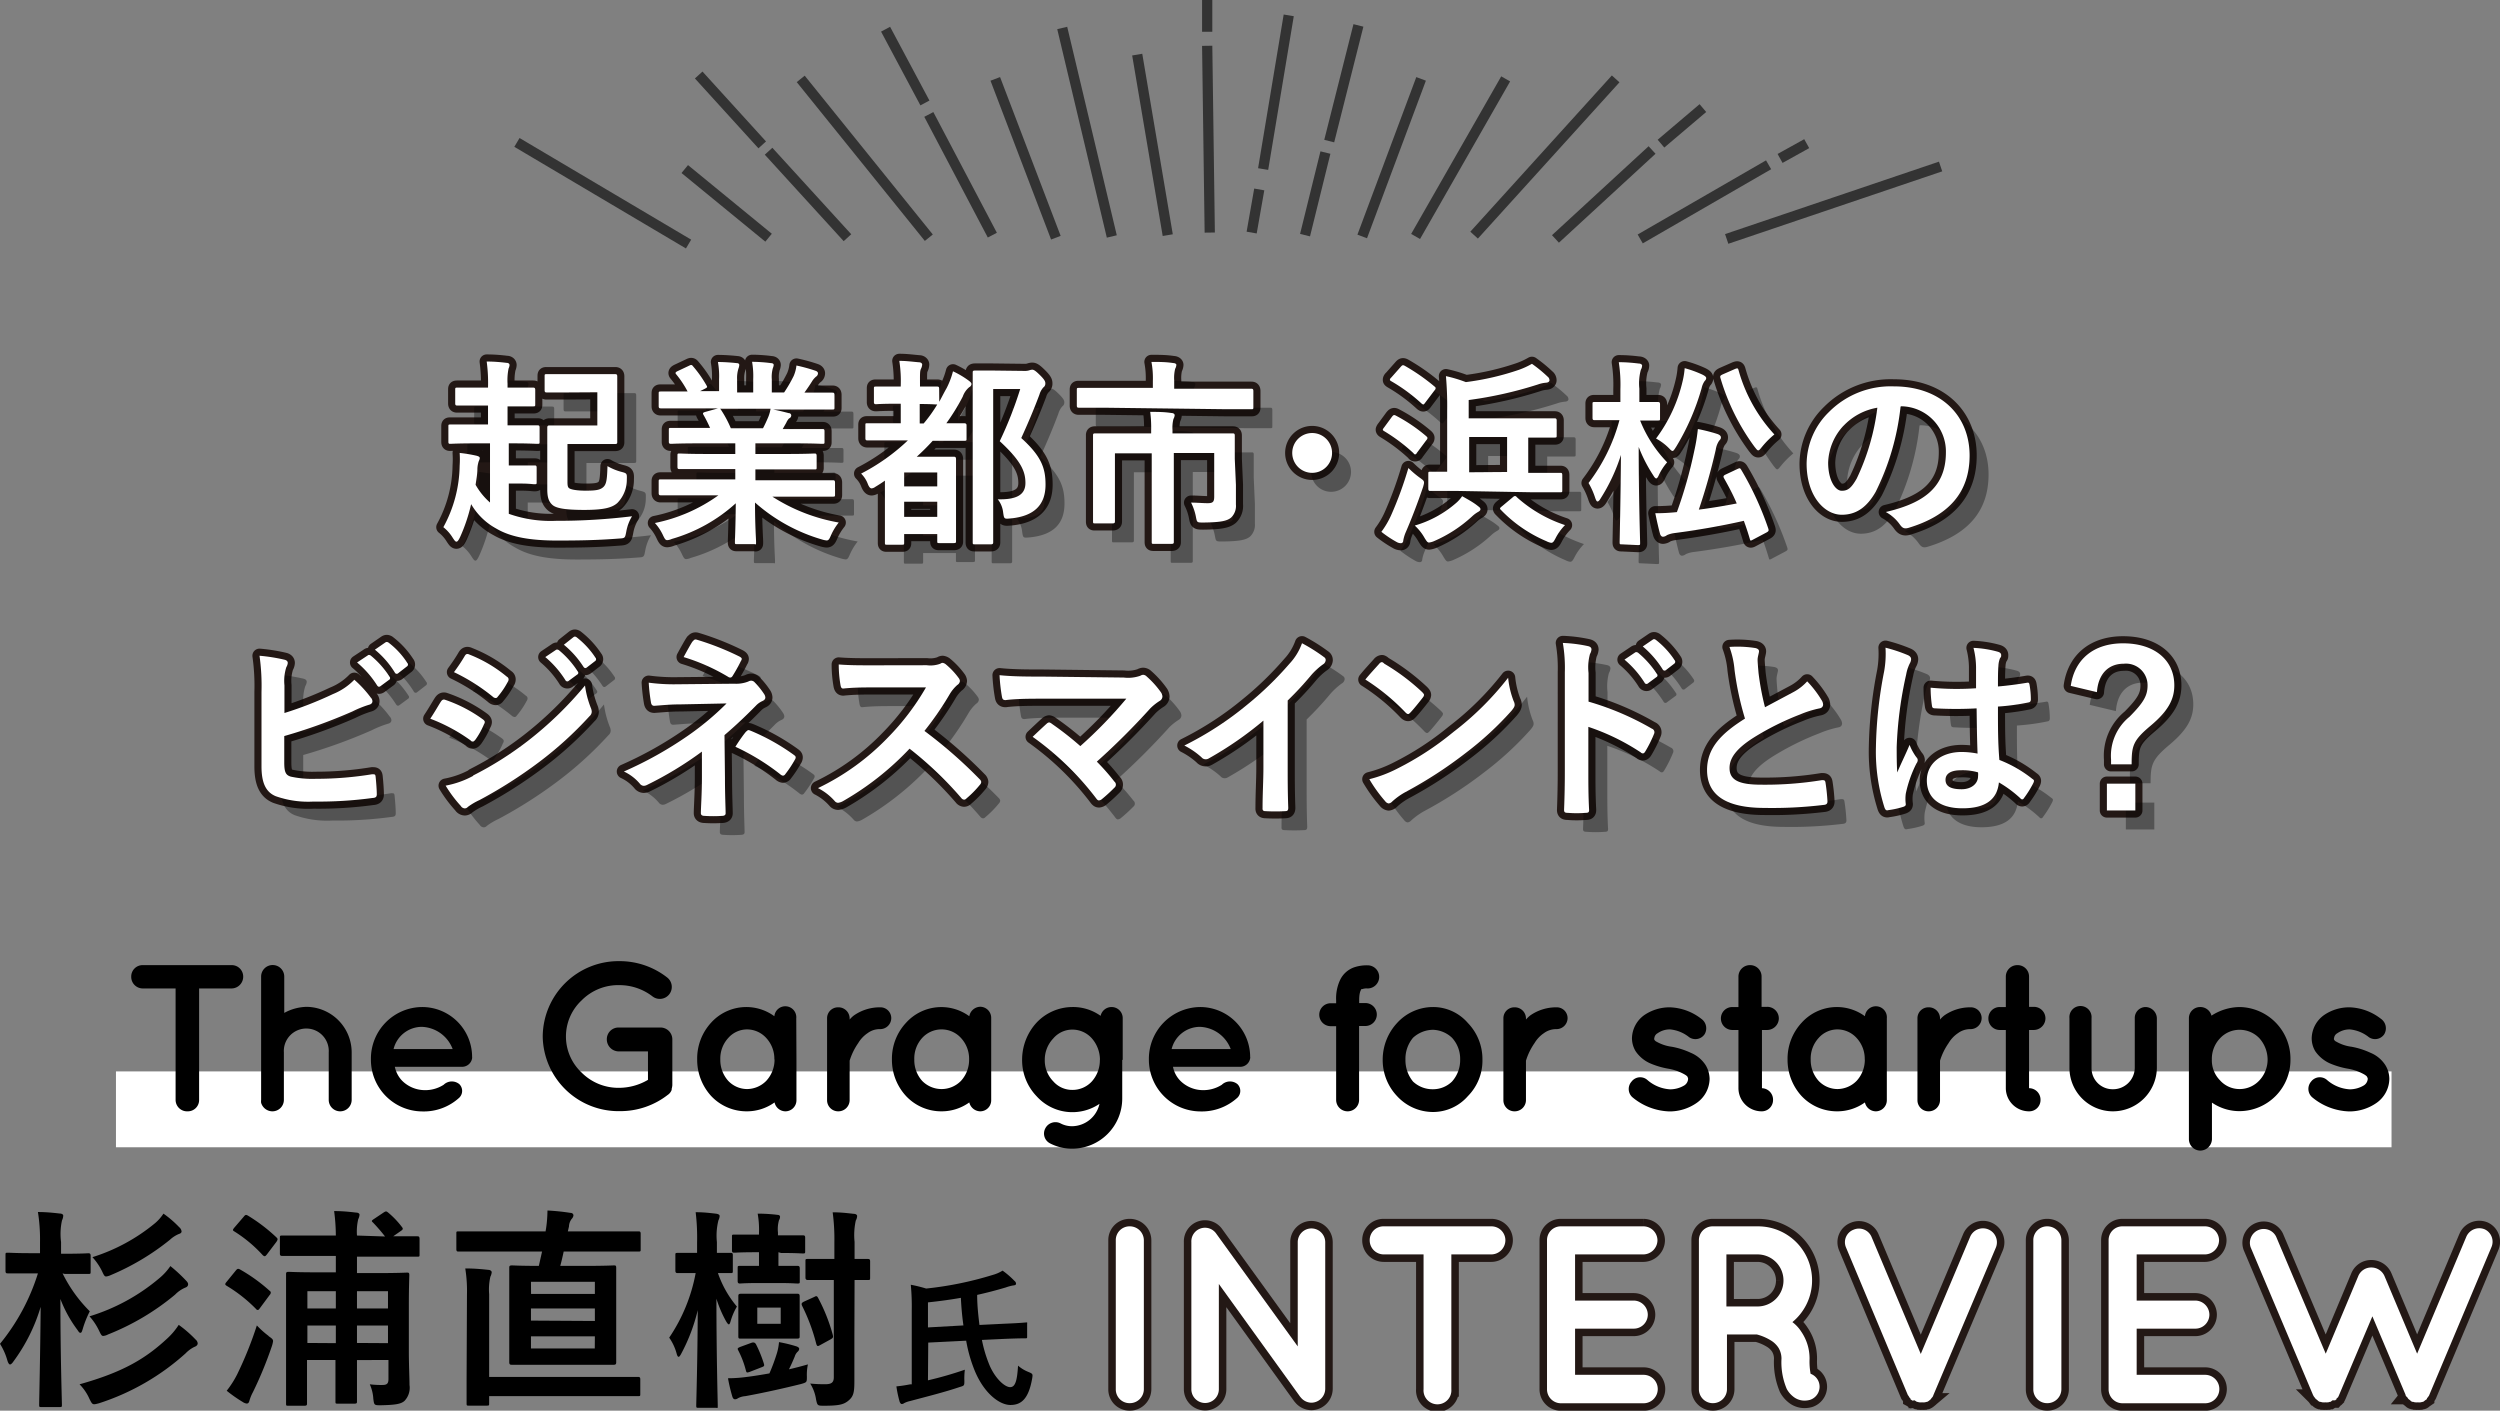 <svg xmlns="http://www.w3.org/2000/svg" viewBox="0 0 263.67 148.78"><rect x="0" y="0" width="263.67" height="148.78" fill="#808080" stroke="none"/><defs><style>.cls-1{isolation:isolate;}.cls-2,.cls-5,.cls-6{fill:none;}.cls-2,.cls-6{stroke:#231815;}.cls-2{stroke-linecap:round;stroke-linejoin:round;stroke-width:1.5px;}.cls-3{mix-blend-mode:multiply;opacity:0.35;}.cls-4{fill:#fff;}.cls-5{stroke:#333;stroke-miterlimit:10;stroke-width:1.08px;}.cls-6{stroke-width:1.58px;}</style></defs><g class="cls-1"><g id="レイヤー_2" data-name="レイヤー 2"><g id="レイヤー_1-2" data-name="レイヤー 1"><path class="cls-2" d="M50.07,46.76c-1.81,0-2.44.05-2.57.05s-.21,0-.21-.21V45c0-.21,0-.23.21-.23s.76,0,2.57,0h1.4v-2h-.86c-1.68,0-2.24,0-2.37,0s-.23,0-.23-.23V41.12c0-.21,0-.24.23-.24s.69,0,2.37,0h.86a16.68,16.68,0,0,0-.14-2.75c.75,0,1.45.06,2.1.14.21,0,.31.11.31.23a1,1,0,0,1-.1.36,6.07,6.07,0,0,0-.11,1.6v.42h.32c1.7,0,2.22,0,2.35,0s.25,0,.25.24v1.51c0,.21,0,.23-.25.23s-.65,0-2.35,0h-.32v2h.59c1.8,0,2.43,0,2.56,0s.23,0,.23.23V46.6c0,.18,0,.21-.23.21s-.76-.05-2.56-.05h-.46v2.33h1.26c.94,0,1.32,0,1.45,0s.23,0,.23.23v1.54c0,.18,0,.21-.23.21S55.86,51,54.92,51H53.66v3.19a13.16,13.16,0,0,0,5,.74,64.12,64.12,0,0,0,8-.48,4.69,4.69,0,0,0-.61,1.63c-.13.68-.13.68-.78.72-2.18.17-4.09.21-6.49.21-2.85,0-4.89-.36-6.4-1.24a6.85,6.85,0,0,1-2.69-2.6,18.23,18.23,0,0,1-1.15,3.44c-.17.36-.28.52-.4.52s-.21-.14-.38-.39a4.27,4.27,0,0,0-1-1.14,13.87,13.87,0,0,0,1.72-6.49,10,10,0,0,0,0-1.34,15.76,15.76,0,0,1,1.76.29c.26.07.36.13.36.26a.94.94,0,0,1-.1.31,2.72,2.72,0,0,0-.15.82c0,.55-.11,1.11-.19,1.68A7.16,7.16,0,0,0,51.68,53V46.76Zm9.8-5.37c-1.59,0-2.08,0-2.2,0s-.23,0-.23-.23V39.69c0-.21,0-.23.23-.23s.61,0,2.2,0h3.05c1.28,0,1.8,0,1.93,0s.25,0,.25.23,0,.73,0,2.06v2.81c0,1.32,0,1.93,0,2.06s0,.21-.25.21-.65,0-1.93,0H59.85v3.83c0,.44,0,.67.15.81s.73.28,1.78.28,1.51-.07,1.85-.38.4-.84.44-2.21a5.84,5.84,0,0,0,1.41.59c.65.17.65.17.63.84a3.5,3.5,0,0,1-1,2.46c-.54.48-1.38.73-3.48.73s-3-.19-3.38-.54-.53-.78-.53-1.66V47.12c0-1.26,0-1.89,0-2s0-.25.23-.25.67,0,1.85,0H63v-3.5Z"/><path class="cls-2" d="M72.37,52.24c-1.89,0-2.52,0-2.65,0s-.25,0-.25-.24V50.82c0-.24,0-.26.25-.26s.76,0,2.65,0h5.18V49.47h-3c-2,0-2.77,0-2.89,0s-.21,0-.21-.23V48.09c0-.24,0-.26.21-.26s.86.05,2.89.05h3V46.76H73.61c-2,0-2.69.05-2.82.05s-.25,0-.25-.21V45.36c0-.21,0-.23.25-.23s.8,0,2.82,0h1.28c-.23-.51-.44-.93-.67-1.33-.11-.18-.13-.27.14-.35l1.37-.38H72.37c-1.89,0-2.52,0-2.65,0s-.25,0-.25-.23v-1.3c0-.23,0-.25.25-.25s.76,0,2.65,0h.15a10.52,10.52,0,0,0-1.2-1.81c-.13-.14-.09-.23.17-.35l1.21-.57c.21-.11.28-.08.4.08a12.55,12.55,0,0,1,1.41,2c.11.19.11.21-.17.36l-.5.25h2V40a8.55,8.55,0,0,0-.12-1.82c.65,0,1.46.06,2,.12.17,0,.25.09.25.19a1.17,1.17,0,0,1-.08.36A3.3,3.3,0,0,0,77.74,40v1.39h1.7V40a8.65,8.65,0,0,0-.12-1.84c.63,0,1.45.06,2,.14.19,0,.28.09.28.19a1.07,1.07,0,0,1-.09.34A3.42,3.42,0,0,0,81.4,40v1.39h1.3a14.66,14.66,0,0,0,1-1.72A3.83,3.83,0,0,0,84,38.55a17.92,17.92,0,0,1,2,.55c.19.06.27.17.27.27a.43.43,0,0,1-.21.36,2.25,2.25,0,0,0-.36.4c-.27.44-.56.86-.86,1.28h.3c1.89,0,2.52,0,2.64,0s.23,0,.23.25v1.3c0,.21,0,.23-.23.23s-.75,0-2.64,0H81.52c.55.1,1,.21,1.66.38.17,0,.27.12.27.25a.34.34,0,0,1-.23.31,1.59,1.59,0,0,0-.29.45l-.38.67h1.37c2,0,2.68,0,2.81,0s.23,0,.23.23V46.6c0,.18,0,.21-.23.21s-.8-.05-2.81-.05H79.67v1.12H83c2.06,0,2.78-.05,2.9-.05s.23,0,.23.26v1.19c0,.21,0,.23-.23.23s-.84,0-2.9,0H79.67v1.14H85.2c1.89,0,2.52,0,2.64,0s.23,0,.23.26v1.23c0,.21,0,.24-.23.24s-.75,0-2.64,0H81.46a19,19,0,0,0,7,2.73,6.07,6.07,0,0,0-.82,1.35c-.17.4-.25.54-.46.54a2.38,2.38,0,0,1-.48-.1A18.37,18.37,0,0,1,79.63,53c0,2.5.11,3.8.11,4.16s0,.23-.23.23H77.72c-.19,0-.21,0-.21-.23s.07-1.58.09-4.08a17,17,0,0,1-6.74,3.76,1.47,1.47,0,0,1-.49.13c-.19,0-.27-.15-.46-.55a5.07,5.07,0,0,0-.84-1.26,17.32,17.32,0,0,0,6.7-2.92Zm8.1-7.07c.19-.36.36-.72.57-1.22a3.88,3.88,0,0,0,.23-.84H75.92c.06,0,.1.08.16.17a11.85,11.85,0,0,1,1,1.89Z"/><path class="cls-2" d="M99.06,42.38c.27-.49.52-1,.78-1.45a8.52,8.52,0,0,0,.67-1.77,9.55,9.55,0,0,1,1.68,1c.19.15.27.23.27.36a.4.4,0,0,1-.23.31,2.26,2.26,0,0,0-.69,1,22.18,22.18,0,0,1-1.73,2.81c1.24,0,1.79,0,1.87,0s.26,0,.26.21v1.41c0,.21,0,.23-.26.23s-.75,0-2.66,0h-.65c-.53.59-1.08,1.13-1.68,1.68h2c1.2,0,1.77,0,1.89,0s.25,0,.25.25,0,.73,0,2.87v2.12c0,2.94,0,3.51,0,3.66s0,.21-.25.21H99.08c-.21,0-.23,0-.23-.21v-.74H95.36v.89c0,.21,0,.23-.23.23H93.56c-.21,0-.23,0-.23-.23s0-.76,0-3.66V50.69c-.32.23-.65.44-1,.65a.8.8,0,0,1-.4.17c-.14,0-.27-.13-.4-.46a3.06,3.06,0,0,0-.71-1.1,21.21,21.21,0,0,0,4.93-3.5H94.21c-1.91,0-2.56,0-2.69,0s-.25,0-.25-.23V44.85c0-.21,0-.21.25-.21s.78,0,2.69,0H95V42.58H94.5c-1.49,0-2,.05-2.1.05s-.23,0-.23-.21V41c0-.21,0-.23.23-.23s.61,0,2.1,0H95v-.08a14.11,14.11,0,0,0-.15-2.63c.76,0,1.36.09,2.08.15.21,0,.33.13.33.23a1.07,1.07,0,0,1-.12.44c-.13.25-.11.57-.11,1.77v.12c1.18,0,1.66,0,1.79,0s.23,0,.23.23Zm-3.7,7.45V51.3h3.49V49.83Zm3.49,4.68V52.92H95.36v1.59ZM97,44.66h.42a15.14,15.14,0,0,0,1.43-2h-.06c-.13,0-.61-.05-1.79-.05ZM108,39.12a1.64,1.64,0,0,0,.55-.06,1,1,0,0,1,.31-.07c.17,0,.34.09.88.63s.51.7.51.87a.48.48,0,0,1-.21.37,2,2,0,0,0-.42.78c-.61,1.62-1.2,3-1.91,4.56,2.14,1.93,2.56,3.19,2.56,4.91,0,2.18-1.24,3.34-3.7,3.57-.67.06-.67.06-.77-.63a2.67,2.67,0,0,0-.57-1.39c2,.05,2.92-.48,2.92-1.72s-.48-2.35-2.71-4.41a41.1,41.1,0,0,0,2.16-5.5h-2.85V52.79c0,2.81,0,4.28,0,4.39s0,.23-.23.23h-1.68c-.23,0-.25,0-.25-.23s0-1.51,0-4.37V43.74c0-2.88,0-4.28,0-4.43s0-.23.25-.23.69,0,1.87,0Z"/><path class="cls-2" d="M116.43,43c-1.87,0-2.5,0-2.63,0s-.23,0-.23-.23V41.16c0-.23,0-.25.23-.25s.76,0,2.63,0h5.16v-.74a9.23,9.23,0,0,0-.15-2c.76,0,1.54,0,2.29.12.19,0,.34.09.34.19a1,1,0,0,1-.13.42,4.06,4.06,0,0,0-.1,1.22V41h5.5c1.87,0,2.5,0,2.62,0s.23,0,.23.25v1.68c0,.21,0,.23-.23.23s-.75,0-2.62,0Zm13.92,8.14c0,.76,0,1.37,0,2.06a1.7,1.7,0,0,1-.51,1.39c-.4.33-1,.5-2.91.52-.66,0-.68,0-.78-.5a5.65,5.65,0,0,0-.53-1.6c.65,0,1.2.06,1.75.06s.69-.14.69-.69v-4.6h-4.26v6.26c0,2,0,3,0,3.11s0,.21-.23.21h-1.85c-.23,0-.25,0-.25-.21s0-1.12,0-3.11V47.81h-3.88v4.81c0,1.6,0,2.23,0,2.35s0,.23-.23.23h-1.87c-.19,0-.21,0-.21-.23s0-.73,0-2.39V48.21c0-1.47,0-2.12,0-2.27s0-.23.21-.23.86,0,2.92,0h3v-.32a12.86,12.86,0,0,0-.1-1.95c.75,0,1.49,0,2.24.12.21,0,.34.11.34.23a.94.94,0,0,1-.13.4,3.83,3.83,0,0,0-.1,1.16v.36h3.42c2.06,0,2.79,0,2.92,0s.23,0,.23.23,0,.91,0,2.46Z"/><path class="cls-2" d="M140.49,47.77a2.1,2.1,0,1,1-2.1-2.1A2.1,2.1,0,0,1,140.49,47.77Z"/><path class="cls-2" d="M146.71,54.36a39.88,39.88,0,0,0,1.83-5,10.28,10.28,0,0,0,1.17,1c.55.39.55.39.38,1-.57,1.68-1.2,3.32-1.81,4.73A3.9,3.9,0,0,0,148,57c0,.19-.11.29-.25.29a.89.89,0,0,1-.4-.1,11.55,11.55,0,0,1-1.66-1.1A9.17,9.17,0,0,0,146.71,54.36Zm.1-10.41c.17-.21.23-.21.42-.11a17.21,17.21,0,0,1,3.2,2.17c.08.08.12.12.12.17s0,.12-.12.25l-1,1.34c-.06.11-.1.15-.17.15s-.1,0-.19-.13A18.62,18.62,0,0,0,146,45.48c-.1-.06-.16-.1-.16-.17a.7.7,0,0,1,.14-.23Zm.93-5.27c.17-.19.23-.19.4-.11a21,21,0,0,1,3.15,2.19c.08.06.12.1.12.17s0,.12-.12.25l-1,1.32c-.15.21-.19.19-.36.06a17.76,17.76,0,0,0-3.19-2.35c-.1-.06-.15-.1-.15-.14s0-.13.15-.26Zm8.17,14.72c.16.12.23.19.23.31s-.11.21-.28.3a3.44,3.44,0,0,0-.61.46,14.24,14.24,0,0,1-4,2.6,1.9,1.9,0,0,1-.53.15c-.17,0-.25-.13-.46-.46a5.22,5.22,0,0,0-1.05-1.33,11.51,11.51,0,0,0,4.28-2.31,3.58,3.58,0,0,0,.72-.79C154.88,52.71,155.42,53,155.91,53.4Zm-2.12-1.62c-2.08,0-2.8,0-2.92,0s-.23,0-.23-.25V50c0-.23,0-.25.23-.25s.56,0,1.76,0V43.36a35.74,35.74,0,0,0-.13-3.69,14.31,14.31,0,0,1,2.1.63A28,28,0,0,0,160.21,39a8.27,8.27,0,0,0,1.36-.63,14.6,14.6,0,0,1,1.66,1.36.47.47,0,0,1,.19.38c0,.12-.12.23-.33.25a3.32,3.32,0,0,0-.89.19,41.87,41.87,0,0,1-7.3,1.64v1.93h6.44c1.83,0,2.46,0,2.59,0s.25,0,.25.23v1.55c0,.23,0,.25-.25.25s-.76,0-2.59,0h-.16v3.72h.46c2.08,0,2.79,0,2.92,0s.21,0,.21.25v1.55c0,.23,0,.25-.21.25s-.84,0-2.92,0Zm5.16-2V46.09h-4v3.72Zm.57,2.69c.12-.11.19-.15.25-.15s.12,0,.21.12a14.31,14.31,0,0,0,5.08,2.94,5.62,5.62,0,0,0-1,1.39c-.18.34-.27.48-.46.48a1.57,1.57,0,0,1-.5-.17,14.45,14.45,0,0,1-4.79-3.29c-.17-.15-.13-.21.11-.4Z"/><path class="cls-2" d="M171.05,57.41c-.21,0-.23,0-.23-.23s.1-4.33.14-9.2a19.51,19.51,0,0,1-2.14,4.58c-.12.21-.23.33-.33.33s-.15-.12-.24-.35a7.84,7.84,0,0,0-.71-1.6,19,19,0,0,0,3.26-6.63h-.53c-1.49,0-2,0-2.1,0s-.21,0-.21-.23V42.63c0-.21,0-.23.21-.23s.61,0,2.1,0h.63V41.05a15.4,15.4,0,0,0-.17-2.85c.78,0,1.43.06,2.1.14.21,0,.36.11.36.21a.88.88,0,0,1-.13.44,5.4,5.4,0,0,0-.16,2v1.41c1.36,0,1.8,0,1.93,0s.25,0,.25.23v1.49c0,.21,0,.23-.25.23s-.57,0-1.85,0a13.51,13.51,0,0,0,2.85,4.41,5.8,5.8,0,0,0-.88,1.36c-.1.23-.19.34-.27.34s-.19-.11-.31-.32a15.74,15.74,0,0,1-1.54-3c0,5.46.15,9.74.15,10.12,0,.21,0,.23-.23.23Zm12.18-7.94c.27-.12.29-.12.42.09a32.75,32.75,0,0,1,2.85,6.19c.06.21.06.27-.21.42l-1.38.73c-.28.15-.3.17-.36-.06-.19-.65-.4-1.28-.63-1.91-2.5.57-5.08,1-7.22,1.28a2.89,2.89,0,0,0-.89.23.74.74,0,0,1-.42.17c-.12,0-.25-.1-.31-.31-.17-.63-.32-1.29-.5-2.17a21.48,21.48,0,0,0,2.28-.12,47.26,47.26,0,0,0,1.83-6.45,19.06,19.06,0,0,0,.38-2.31,17.49,17.49,0,0,1,2.08.53c.21.08.35.19.35.35s-.06.21-.19.36a2.24,2.24,0,0,0-.35.92,63.14,63.14,0,0,1-1.79,6.34c1.26-.16,2.67-.39,4-.65-.42-1-.88-1.84-1.34-2.66-.1-.19-.08-.28.19-.4Zm-5.76-9.3a8.5,8.5,0,0,0,.21-1.34,11.67,11.67,0,0,1,1.89.69c.25.13.38.23.38.36a.41.41,0,0,1-.15.29,2,2,0,0,0-.33.76,25.11,25.11,0,0,1-2.69,6.19c-.19.29-.27.44-.38.44s-.19-.1-.4-.31a5.84,5.84,0,0,0-1.34-1A16.16,16.16,0,0,0,177.47,40.17ZM183,38.91c.26-.1.3-.08.36.13a16.51,16.51,0,0,0,3.78,6.78,9.07,9.07,0,0,0-1.28,1.28c-.21.25-.31.4-.42.4s-.19-.13-.38-.36a23.29,23.29,0,0,1-3.61-7.28c-.06-.21,0-.26.25-.38Z"/><path class="cls-2" d="M200.45,42.88a26.47,26.47,0,0,1-2.63,9c-.9,1.57-2,2.41-3.57,2.41-1.85,0-3.71-2-3.71-5.39a7.73,7.73,0,0,1,2.37-5.46,9.16,9.16,0,0,1,6.82-2.69c5,0,8,3.11,8,7.29,0,3.9-2.2,6.36-6.47,7.64-.44.12-.63,0-.9-.38A4.36,4.36,0,0,0,198.89,54c3.55-.84,6.34-2.31,6.34-6.28a4.77,4.77,0,0,0-4.7-4.87Zm-6,2a6,6,0,0,0-1.64,3.88c0,1.93.78,3,1.43,3s1-.27,1.58-1.28A24.13,24.13,0,0,0,198,43,6.38,6.38,0,0,0,194.42,44.92Z"/><path class="cls-2" d="M30,75.2a39.29,39.29,0,0,0,5.12-2,6.55,6.55,0,0,0,2.25-1.51,12,12,0,0,1,1.74,1.89.57.57,0,0,1,.17.38c0,.16-.1.31-.36.37a11.1,11.1,0,0,0-1.74.7,56.12,56.12,0,0,1-7.2,2.6v2.79c0,1,.15,1.33.69,1.49a10.69,10.69,0,0,0,2.65.23,36.64,36.64,0,0,0,5.92-.48c.31,0,.35,0,.38.3.06.58.12,1.38.12,1.82,0,.27-.12.36-.44.38a42.47,42.47,0,0,1-6.23.38,10.28,10.28,0,0,1-4-.57c-1.05-.44-1.49-1.43-1.49-3.15V73a22.63,22.63,0,0,0-.21-3.84,18.55,18.55,0,0,1,2.64.42c.25.06.34.19.34.34a1,1,0,0,1-.15.44A4.72,4.72,0,0,0,30,72.28Zm8.78-6.07c.1-.09.19-.06.31,0a9.54,9.54,0,0,1,2,2.25.21.21,0,0,1-.07.33l-.88.65c-.15.11-.25.09-.36-.06a10.44,10.44,0,0,0-2.12-2.43Zm1.86-1.37c.13-.08.19-.06.32,0a8.42,8.42,0,0,1,2,2.16.24.24,0,0,1-.06.38L42,71a.22.22,0,0,1-.36-.07,9.57,9.57,0,0,0-2.1-2.41Z"/><path class="cls-2" d="M46.5,74c.1-.15.21-.25.4-.21a14.85,14.85,0,0,1,4,2.06c.14.1.23.19.23.31a.55.55,0,0,1-.09.24A8.34,8.34,0,0,1,50.15,78c-.11.13-.19.21-.27.21s-.15,0-.26-.13a18.45,18.45,0,0,0-4.24-2.28C45.91,75,46.25,74.38,46.5,74Zm3.4,7.79a35.88,35.88,0,0,0,5.75-3.63,38.23,38.23,0,0,0,6.05-5.86,9.93,9.93,0,0,0,.61,2.35,1.12,1.12,0,0,1,.1.4.62.62,0,0,1-.23.48,38.42,38.42,0,0,1-5.33,4.85,47.94,47.94,0,0,1-6.28,4,6.85,6.85,0,0,0-1.22.72.46.46,0,0,1-.33.16A.52.52,0,0,1,48.6,85,13.57,13.57,0,0,1,47,82.86,9.82,9.82,0,0,0,49.9,81.83ZM49,69.21c.14-.25.27-.29.52-.17a14.35,14.35,0,0,1,3.95,2.34.31.31,0,0,1,.17.27.46.46,0,0,1-.09.27,8.56,8.56,0,0,1-1.07,1.58.23.23,0,0,1-.21.12.5.5,0,0,1-.31-.15,20.29,20.29,0,0,0-4.08-2.58C48.28,70.35,48.68,69.76,49,69.21Zm9.61-.65c.11-.08.19-.06.32,0a9.7,9.7,0,0,1,2,2.25.21.21,0,0,1-.06.34l-.88.65a.22.22,0,0,1-.36-.07,10.44,10.44,0,0,0-2.12-2.43Zm1.87-1.36c.13-.09.19-.07.32,0a9,9,0,0,1,2,2.16.24.24,0,0,1-.06.38l-.84.65c-.17.13-.27.06-.36-.06A10,10,0,0,0,59.47,68Z"/><path class="cls-2" d="M76.46,82c0,1.87.07,3.25.07,3.78,0,.19-.15.27-.4.27a13.67,13.67,0,0,1-1.81,0c-.25,0-.4-.08-.4-.29,0-.59.11-2,.11-3.74V79.27a37.24,37.24,0,0,1-5.78,3.51.85.85,0,0,1-.35.1.55.55,0,0,1-.42-.23,4.88,4.88,0,0,0-1.68-1.28,40.16,40.16,0,0,0,6.76-3.78,29.44,29.44,0,0,0,4.07-3.4l-4.85.1c-1.13,0-1.91.09-2.77.15-.23,0-.32-.13-.36-.4A18.8,18.8,0,0,1,68.42,72a19.88,19.88,0,0,0,2.92.17l6.09-.06a3.51,3.51,0,0,0,1.49-.23.62.62,0,0,1,.31-.09.5.5,0,0,1,.36.17,8,8,0,0,1,1,1.24.72.72,0,0,1,.13.36c0,.17-.11.29-.32.38a2.15,2.15,0,0,0-.67.48c-1.07,1.09-2.18,2.14-3.32,3.11Zm-3.4-14.34c.13-.19.23-.26.44-.19A28.76,28.76,0,0,1,78,69.25c.15.09.23.15.23.24a.37.37,0,0,1-.08.21,17.3,17.3,0,0,1-.86,1.55c-.08.15-.17.21-.27.21a.38.38,0,0,1-.23-.08,20.89,20.89,0,0,0-4.69-2.08C72.47,68.62,72.85,67.93,73.06,67.62Zm5.67,9.49c.15-.19.21-.17.42-.09a22.47,22.47,0,0,1,4.58,2.56c.12.09.19.15.19.26a.47.47,0,0,1-.09.25,11.51,11.51,0,0,1-1,1.51.33.33,0,0,1-.25.17.57.57,0,0,1-.29-.15,23.64,23.64,0,0,0-4.73-2.9C78,78.05,78.46,77.42,78.73,77.11Z"/><path class="cls-2" d="M97.74,70.16A3,3,0,0,0,99.18,70a.4.4,0,0,1,.24-.09.71.71,0,0,1,.35.17,8.06,8.06,0,0,1,1.37,1.47.6.6,0,0,1,.1.27.55.55,0,0,1-.27.42,4.08,4.08,0,0,0-.78.93,32.63,32.63,0,0,1-2.69,3.92,49.19,49.19,0,0,1,5.82,5.09.5.5,0,0,1,.17.29.48.48,0,0,1-.15.31,10.55,10.55,0,0,1-1.41,1.43.33.33,0,0,1-.25.13.41.41,0,0,1-.29-.17,38.39,38.39,0,0,0-5.46-5.21,30.27,30.27,0,0,1-7.05,5.55,1.39,1.39,0,0,1-.49.16.47.47,0,0,1-.35-.18,5.91,5.91,0,0,0-1.77-1.37,25.5,25.5,0,0,0,7.39-5.35,26.07,26.07,0,0,0,4-5.27l-5.42,0c-1.09,0-2.18,0-3.31.12-.17,0-.24-.12-.28-.35a12.73,12.73,0,0,1-.19-2.19c1.14.09,2.19.09,3.55.09Z"/><path class="cls-2" d="M118.52,71.46a3.85,3.85,0,0,0,1.75-.19.63.63,0,0,1,.29-.1.54.54,0,0,1,.36.16A9.73,9.73,0,0,1,122.43,73a.87.87,0,0,1,.17.46.55.55,0,0,1-.27.45,5.73,5.73,0,0,0-1,.79,74.93,74.93,0,0,1-5.65,5.63,22.19,22.19,0,0,1,1.85,2.1.41.41,0,0,1,0,.65,16.15,16.15,0,0,1-1.36,1.24.6.6,0,0,1-.27.1c-.09,0-.17-.06-.26-.18a31,31,0,0,0-6.73-6.53c.42-.4,1.13-1.07,1.51-1.41a.48.48,0,0,1,.23-.11.67.67,0,0,1,.29.15,32.94,32.94,0,0,1,3,2.35,46.32,46.32,0,0,0,4.85-5l-8.84,0c-1.21,0-2.77,0-3.9.15-.27,0-.34-.13-.38-.38a18.22,18.22,0,0,1-.25-2.25c1.43.15,3.13.15,4.58.15Z"/><path class="cls-2" d="M135.81,80.82c0,1.45,0,2.69.06,4.37,0,.27-.08.36-.31.36a18.39,18.39,0,0,1-2.1,0c-.23,0-.32-.09-.3-.34,0-1.51.09-2.88.09-4.3V76a37.23,37.23,0,0,1-5.78,4,.6.6,0,0,1-.31.08.56.56,0,0,1-.44-.21,8.28,8.28,0,0,0-1.81-1.24,34.17,34.17,0,0,0,6.62-4.3A35.08,35.08,0,0,0,136,70a6.21,6.21,0,0,0,1.32-2.16,18.08,18.08,0,0,1,2.33,1.47.36.36,0,0,1,.17.31.59.59,0,0,1-.3.46,7.26,7.26,0,0,0-1.26,1.16,32.8,32.8,0,0,1-2.45,2.64Z"/><path class="cls-2" d="M145.47,70a.41.41,0,0,1,.29-.17A.62.62,0,0,1,146,70a22.34,22.34,0,0,1,4,3c.12.13.19.21.19.29a.5.5,0,0,1-.13.28c-.32.42-1,1.26-1.3,1.57-.11.11-.17.17-.25.17s-.17-.06-.28-.17A22.17,22.17,0,0,0,144,71.67C144.46,71.1,145.07,70.45,145.47,70ZM147.3,81.1a31.49,31.49,0,0,0,6-3.91,31.49,31.49,0,0,0,5.76-5.71,9.37,9.37,0,0,0,.58,2.46.89.89,0,0,1,.11.4c0,.18-.11.35-.34.63a33.78,33.78,0,0,1-4.83,4.45,44.68,44.68,0,0,1-6.34,4.11,7.32,7.32,0,0,0-1.4,1,.64.64,0,0,1-.38.21.57.57,0,0,1-.36-.23,15.45,15.45,0,0,1-1.68-2.33A13.52,13.52,0,0,0,147.3,81.1Z"/><path class="cls-2" d="M167.54,74a29.73,29.73,0,0,1,6.68,2.85.4.4,0,0,1,.23.55,13,13,0,0,1-.91,1.83c-.08.14-.16.23-.27.23a.32.32,0,0,1-.23-.11,23.39,23.39,0,0,0-5.52-2.69v4.64c0,1.37,0,2.61.08,4.12,0,.25-.08.31-.38.31a11.55,11.55,0,0,1-1.86,0c-.3,0-.4-.06-.4-.31.06-1.55.08-2.79.08-4.14V70.91a15.72,15.72,0,0,0-.21-3.1,15.1,15.1,0,0,1,2.63.33c.29.06.39.19.39.36a1.16,1.16,0,0,1-.16.48,5.38,5.38,0,0,0-.15,2Zm4.89-5.17c.11-.08.19-.06.32,0a9.93,9.93,0,0,1,2,2.25.21.21,0,0,1-.06.34l-.88.65a.22.22,0,0,1-.36-.07,10.44,10.44,0,0,0-2.12-2.43Zm1.87-1.36c.13-.09.19-.07.32,0a9,9,0,0,1,2,2.16.25.25,0,0,1-.06.38l-.84.65a.22.22,0,0,1-.36-.06,10.22,10.22,0,0,0-2.1-2.42Z"/><path class="cls-2" d="M185.14,68.35c.25.06.38.17.38.34s-.15.59-.15.88.06.92.1,1.41a28.21,28.21,0,0,0,.68,3.61l3-1.6a5.29,5.29,0,0,0,1.45-1.13,11.17,11.17,0,0,1,1.53,2,.93.93,0,0,1,.15.44c0,.21-.13.38-.42.42a10.61,10.61,0,0,0-2,.63,28.69,28.69,0,0,0-4.93,2.46C183.06,79,182.41,80,182.41,81c0,1.24.92,1.76,3.34,1.76a37.13,37.13,0,0,0,6.4-.48c.23,0,.34,0,.38.25a19.41,19.41,0,0,1,.21,2c0,.24-.13.34-.38.36a45.09,45.09,0,0,1-6.26.32c-4,0-6.06-1.31-6.06-4,0-2.34,1.53-3.87,4-5.42a31.44,31.44,0,0,1-1.1-5.12,9.22,9.22,0,0,0-.54-2.44A12.1,12.1,0,0,1,185.14,68.35Z"/><path class="cls-2" d="M201.25,69.11c.23.12.31.25.31.42a1,1,0,0,1-.15.46,4.37,4.37,0,0,0-.37,1.15,41.05,41.05,0,0,0-1,7.65c0,.84,0,1.8.06,2.68.42-1,.86-1.86,1.3-2.91a5.64,5.64,0,0,0,.73,1.32.42.42,0,0,1,.13.29.58.58,0,0,1-.13.34A12.9,12.9,0,0,0,201,83.7a4.14,4.14,0,0,0,0,1.11c0,.15-.06.21-.25.28a9.21,9.21,0,0,1-1.57.35c-.23.07-.32,0-.42-.25a19.48,19.48,0,0,1-.91-6.4,45.13,45.13,0,0,1,.87-8,10.56,10.56,0,0,0,.14-2.48A16.45,16.45,0,0,1,201.25,69.11Zm7.22,5.6a39.09,39.09,0,0,1-4.33,0c-.27,0-.35-.06-.38-.27a13.45,13.45,0,0,1-.14-1.91,29.46,29.46,0,0,0,4.79.06c0-.75,0-1.43,0-2.2a8.57,8.57,0,0,0-.27-2.06,11.32,11.32,0,0,1,2.54.4c.23.06.38.17.38.36s0,.16-.13.35a2.46,2.46,0,0,0-.16.74c-.05.71-.05,1.26-.05,2.22,1-.08,2.08-.23,3-.38.26-.06.3,0,.34.26a8.7,8.7,0,0,1,.13,1.49c0,.19-.09.29-.23.31a23.14,23.14,0,0,1-3.24.44c0,2.35,0,3.82.15,5.63a13.32,13.32,0,0,1,3.48,2c.19.12.21.18.11.42a10.92,10.92,0,0,1-1,1.61.23.23,0,0,1-.19.13.26.26,0,0,1-.18-.11,12.74,12.74,0,0,0-2.27-1.68c-.17,1.77-1.37,2.73-3.84,2.73s-3.76-1.13-3.76-2.94,1.55-3,3.67-3a9.11,9.11,0,0,1,1.68.17C208.51,77.9,208.49,76.37,208.47,74.71Zm-1.7,6.53c-1,0-1.58.36-1.58,1s.46,1,1.7,1c1.05,0,1.73-.61,1.73-1.36a2,2,0,0,0,0-.42A5.81,5.81,0,0,0,206.77,81.24Z"/><path class="cls-2" d="M218.4,72.34c.4-2.81,2.42-4.49,5.52-4.49,3.28,0,5.4,1.74,5.4,4.43,0,1.47-.63,2.69-2.5,4.26s-2,2.12-2,4.07h-2.17v-.5a5.29,5.29,0,0,1,1.94-4.51c1.51-1.52,1.91-2.25,1.91-3.32A2.28,2.28,0,0,0,224,70c-1.66,0-2.71,1.11-2.84,3Zm6.81,10.31v2.83h-3V82.65Z"/><g class="cls-3"><path d="M52.07,48.76c-1.81,0-2.44.05-2.57.05s-.21,0-.21-.21V47c0-.21,0-.23.21-.23s.76,0,2.57,0h1.4v-2h-.86c-1.68,0-2.24,0-2.37,0s-.23,0-.23-.23V43.12c0-.21,0-.24.23-.24s.69,0,2.37,0h.86a16.68,16.68,0,0,0-.14-2.75c.75,0,1.45.06,2.1.14.21,0,.31.11.31.23a1,1,0,0,1-.1.36,6.07,6.07,0,0,0-.11,1.6v.42h.32c1.7,0,2.22,0,2.35,0s.25,0,.25.24v1.51c0,.21,0,.23-.25.23s-.65,0-2.35,0h-.32v2h.59c1.8,0,2.43,0,2.56,0s.23,0,.23.23V48.6c0,.18,0,.21-.23.21s-.76-.05-2.56-.05h-.46v2.33h1.26c.94,0,1.32,0,1.45,0s.23,0,.23.23v1.54c0,.18,0,.21-.23.21S57.86,53,56.92,53H55.66v3.19a13.16,13.16,0,0,0,5,.74,64.12,64.12,0,0,0,8-.48,4.69,4.69,0,0,0-.61,1.63c-.13.68-.13.68-.78.72-2.18.17-4.09.21-6.49.21-2.85,0-4.89-.36-6.4-1.24a6.85,6.85,0,0,1-2.69-2.6,18.23,18.23,0,0,1-1.15,3.44c-.17.36-.28.52-.4.52s-.21-.14-.38-.39a4.27,4.27,0,0,0-1-1.14,13.87,13.87,0,0,0,1.72-6.49,10,10,0,0,0,0-1.34,15.76,15.76,0,0,1,1.76.29c.26.07.36.13.36.26a.94.94,0,0,1-.1.31,2.72,2.72,0,0,0-.15.82c0,.55-.11,1.11-.19,1.68A7.16,7.16,0,0,0,53.68,55V48.76Zm9.8-5.37c-1.59,0-2.08,0-2.2,0s-.23,0-.23-.23V41.69c0-.21,0-.23.23-.23s.61,0,2.2,0h3.05c1.28,0,1.8,0,1.93,0s.25,0,.25.23,0,.73,0,2.06v2.81c0,1.32,0,1.93,0,2.06s0,.21-.25.21-.65,0-1.93,0H61.85v3.83c0,.44,0,.67.15.81s.73.28,1.78.28,1.51-.07,1.85-.38.4-.84.44-2.21a5.84,5.84,0,0,0,1.41.59c.65.17.65.17.63.84a3.5,3.5,0,0,1-1,2.46c-.54.48-1.38.73-3.48.73s-3-.19-3.38-.54-.53-.78-.53-1.66V49.12c0-1.26,0-1.89,0-2s0-.25.23-.25.67,0,1.85,0H65v-3.5Z"/><path d="M74.37,54.24c-1.89,0-2.52,0-2.65,0s-.25,0-.25-.24V52.82c0-.24,0-.26.25-.26s.76,0,2.65,0h5.18V51.47h-3c-2,0-2.77,0-2.89,0s-.21,0-.21-.23V50.09c0-.24,0-.26.21-.26s.86.05,2.89.05h3V48.76H75.61c-2,0-2.69.05-2.82.05s-.25,0-.25-.21V47.36c0-.21,0-.23.25-.23s.8,0,2.82,0h1.28c-.23-.51-.44-.93-.67-1.33-.11-.18-.13-.27.14-.35l1.37-.38H74.37c-1.89,0-2.52,0-2.65,0s-.25,0-.25-.23v-1.3c0-.23,0-.25.25-.25s.76,0,2.65,0h.15a10.52,10.52,0,0,0-1.2-1.81c-.13-.14-.09-.23.17-.35l1.21-.57c.21-.11.28-.08.4.08a12.55,12.55,0,0,1,1.41,2c.11.19.11.21-.17.36l-.5.25h2V42a8.55,8.55,0,0,0-.12-1.82c.65,0,1.46.06,2,.12.17,0,.25.09.25.19a1.17,1.17,0,0,1-.08.36A3.3,3.3,0,0,0,79.74,42v1.39h1.7V42a8.65,8.65,0,0,0-.12-1.84c.63,0,1.45.06,2,.14.19,0,.28.09.28.19a1.07,1.07,0,0,1-.09.34A3.42,3.42,0,0,0,83.4,42v1.39h1.3a14.66,14.66,0,0,0,1-1.72A3.83,3.83,0,0,0,86,40.55a17.92,17.92,0,0,1,2,.55c.19.06.27.17.27.27a.43.43,0,0,1-.21.36,2.25,2.25,0,0,0-.36.4c-.27.44-.56.86-.86,1.28h.3c1.89,0,2.52,0,2.64,0s.23,0,.23.25v1.3c0,.21,0,.23-.23.23s-.75,0-2.64,0H83.52c.55.1,1,.21,1.66.38.17,0,.27.12.27.25a.34.34,0,0,1-.23.31,1.59,1.59,0,0,0-.29.45l-.38.67h1.37c2,0,2.68,0,2.81,0s.23,0,.23.23V48.6c0,.18,0,.21-.23.21s-.8-.05-2.81-.05H81.67v1.12H85c2.06,0,2.78-.05,2.9-.05s.23,0,.23.26v1.19c0,.21,0,.23-.23.23s-.84,0-2.9,0H81.67v1.14H87.2c1.89,0,2.52,0,2.64,0s.23,0,.23.26v1.23c0,.21,0,.24-.23.24s-.75,0-2.64,0H83.46a19,19,0,0,0,7,2.73,6.07,6.07,0,0,0-.82,1.35c-.17.4-.25.54-.46.54a2.38,2.38,0,0,1-.48-.1A18.37,18.37,0,0,1,81.63,55c0,2.5.11,3.8.11,4.16s0,.23-.23.23H79.72c-.19,0-.21,0-.21-.23s.07-1.58.09-4.08a17,17,0,0,1-6.74,3.76,1.47,1.47,0,0,1-.49.13c-.19,0-.27-.15-.46-.55a5.07,5.07,0,0,0-.84-1.26,17.32,17.32,0,0,0,6.7-2.92Zm8.1-7.07c.19-.36.36-.72.57-1.22a3.88,3.88,0,0,0,.23-.84H77.92c.06,0,.1.08.16.17a11.85,11.85,0,0,1,1,1.89Z"/><path d="M101.06,44.38c.27-.49.52-1,.78-1.45a8.52,8.52,0,0,0,.67-1.77,9.55,9.55,0,0,1,1.68,1c.19.15.27.23.27.36a.4.4,0,0,1-.23.31,2.26,2.26,0,0,0-.69,1,22.18,22.18,0,0,1-1.73,2.81c1.24,0,1.79,0,1.87,0s.26,0,.26.21v1.41c0,.21,0,.23-.26.23s-.75,0-2.66,0h-.65c-.53.59-1.08,1.13-1.68,1.68h2c1.2,0,1.77,0,1.89,0s.25,0,.25.25,0,.73,0,2.87v2.12c0,2.94,0,3.51,0,3.66s0,.21-.25.21h-1.53c-.21,0-.23,0-.23-.21v-.74H97.36v.89c0,.21,0,.23-.23.23H95.56c-.21,0-.23,0-.23-.23s0-.76,0-3.66V52.69c-.32.23-.65.44-1,.65a.8.8,0,0,1-.4.17c-.14,0-.27-.13-.4-.46a3.06,3.06,0,0,0-.71-1.1,21.21,21.21,0,0,0,4.93-3.5H96.21c-1.91,0-2.56,0-2.69,0s-.25,0-.25-.23V46.85c0-.21,0-.21.25-.21s.78,0,2.69,0H97V44.58H96.5c-1.49,0-2,.05-2.1.05s-.23,0-.23-.21V43c0-.21,0-.23.23-.23s.61,0,2.1,0H97v-.08a14.11,14.11,0,0,0-.15-2.63c.76,0,1.36.09,2.08.15.21,0,.33.13.33.23a1.07,1.07,0,0,1-.12.44c-.13.25-.11.57-.11,1.77v.12c1.18,0,1.66,0,1.79,0s.23,0,.23.23Zm-3.7,7.45V53.3h3.49V51.83Zm3.49,4.68V54.92H97.36v1.59ZM99,46.66h.42a15.14,15.14,0,0,0,1.43-2h-.06c-.13,0-.61-.05-1.79-.05ZM110,41.12a1.64,1.64,0,0,0,.55-.06,1,1,0,0,1,.31-.07c.17,0,.34.09.88.63s.51.7.51.87a.48.48,0,0,1-.21.37,2,2,0,0,0-.42.78c-.61,1.62-1.2,3-1.91,4.56,2.14,1.93,2.56,3.19,2.56,4.91,0,2.18-1.24,3.34-3.7,3.57-.67.06-.67.06-.77-.63a2.67,2.67,0,0,0-.57-1.39c2,.05,2.92-.48,2.92-1.72s-.48-2.35-2.71-4.41a41.1,41.1,0,0,0,2.16-5.5h-2.85V54.79c0,2.81,0,4.28,0,4.39s0,.23-.23.23h-1.68c-.23,0-.25,0-.25-.23s0-1.51,0-4.37V45.74c0-2.88,0-4.28,0-4.43s0-.23.25-.23.69,0,1.87,0Z"/><path d="M118.43,45c-1.87,0-2.5,0-2.63,0s-.23,0-.23-.23V43.16c0-.23,0-.25.23-.25s.76,0,2.63,0h5.16v-.74a9.23,9.23,0,0,0-.15-2c.76,0,1.54,0,2.29.12.19,0,.34.09.34.19a1,1,0,0,1-.13.42,4.06,4.06,0,0,0-.1,1.22V43h5.5c1.87,0,2.5,0,2.62,0s.23,0,.23.25v1.68c0,.21,0,.23-.23.23s-.75,0-2.62,0Zm13.92,8.14c0,.76,0,1.37,0,2.06a1.7,1.7,0,0,1-.51,1.39c-.4.33-1,.5-2.91.52-.66,0-.68,0-.78-.5a5.65,5.65,0,0,0-.53-1.6c.65,0,1.2.06,1.75.06s.69-.14.69-.69v-4.6h-4.26v6.26c0,2,0,3,0,3.11s0,.21-.23.21h-1.85c-.23,0-.25,0-.25-.21s0-1.12,0-3.11V49.81h-3.88v4.81c0,1.6,0,2.23,0,2.35s0,.23-.23.23h-1.87c-.19,0-.21,0-.21-.23s0-.73,0-2.39V50.21c0-1.47,0-2.12,0-2.27s0-.23.21-.23.86,0,2.92,0h3v-.32a12.86,12.86,0,0,0-.1-1.95c.75,0,1.49,0,2.24.12.21,0,.34.11.34.23a.94.94,0,0,1-.13.4,3.83,3.83,0,0,0-.1,1.16v.36h3.42c2.06,0,2.79,0,2.92,0s.23,0,.23.23,0,.91,0,2.46Z"/><path d="M142.49,49.77a2.1,2.1,0,1,1-2.1-2.1A2.1,2.1,0,0,1,142.49,49.77Z"/><path d="M148.71,56.36a39.88,39.88,0,0,0,1.83-5,10.28,10.28,0,0,0,1.17,1c.55.39.55.39.38,1-.57,1.68-1.2,3.32-1.81,4.73A3.9,3.9,0,0,0,150,59c0,.19-.11.29-.25.29a.89.89,0,0,1-.4-.1,11.55,11.55,0,0,1-1.66-1.1A9.17,9.17,0,0,0,148.71,56.36Zm.1-10.41c.17-.21.23-.21.42-.11a17.21,17.21,0,0,1,3.2,2.17c.08.08.12.12.12.17s0,.12-.12.25l-1,1.34c-.06.11-.1.15-.17.15s-.1,0-.19-.13A18.62,18.62,0,0,0,148,47.48c-.1-.06-.16-.1-.16-.17a.7.7,0,0,1,.14-.23Zm.93-5.27c.17-.19.23-.19.4-.11a21,21,0,0,1,3.15,2.19c.08.06.12.1.12.17s0,.12-.12.25l-1,1.32c-.15.21-.19.19-.36.06a17.76,17.76,0,0,0-3.19-2.35c-.1-.06-.15-.1-.15-.14s0-.13.15-.26Zm8.17,14.72c.16.12.23.19.23.31s-.11.21-.28.3a3.44,3.44,0,0,0-.61.46,14.24,14.24,0,0,1-4,2.6,1.9,1.9,0,0,1-.53.15c-.17,0-.25-.13-.46-.46a5.22,5.22,0,0,0-1.05-1.33,11.51,11.51,0,0,0,4.28-2.31,3.58,3.58,0,0,0,.72-.79C156.88,54.71,157.42,55,157.91,55.4Zm-2.12-1.62c-2.08,0-2.8,0-2.92,0s-.23,0-.23-.25V52c0-.23,0-.25.23-.25s.56,0,1.76,0V45.36a35.74,35.74,0,0,0-.13-3.69,14.31,14.31,0,0,1,2.1.63A28,28,0,0,0,162.21,41a8.27,8.27,0,0,0,1.36-.63,14.6,14.6,0,0,1,1.66,1.36.47.47,0,0,1,.19.38c0,.12-.12.23-.33.25a3.32,3.32,0,0,0-.89.19,41.87,41.87,0,0,1-7.3,1.64v1.93h6.44c1.83,0,2.46,0,2.59,0s.25,0,.25.23v1.55c0,.23,0,.25-.25.25s-.76,0-2.59,0h-.16v3.72h.46c2.08,0,2.79,0,2.92,0s.21,0,.21.25v1.55c0,.23,0,.25-.21.25s-.84,0-2.92,0Zm5.16-2V48.09h-4v3.72Zm.57,2.69c.12-.11.19-.15.25-.15s.12,0,.21.12a14.31,14.31,0,0,0,5.08,2.94,5.62,5.62,0,0,0-1,1.39c-.18.34-.27.48-.46.48a1.57,1.57,0,0,1-.5-.17,14.45,14.45,0,0,1-4.79-3.29c-.17-.15-.13-.21.11-.4Z"/><path d="M173.05,59.41c-.21,0-.23,0-.23-.23s.1-4.33.14-9.2a19.51,19.51,0,0,1-2.14,4.58c-.12.21-.23.33-.33.33s-.15-.12-.24-.35a7.84,7.84,0,0,0-.71-1.6,19,19,0,0,0,3.26-6.63h-.53c-1.49,0-2,0-2.1,0s-.21,0-.21-.23V44.63c0-.21,0-.23.21-.23s.61,0,2.1,0h.63V43.05a15.4,15.4,0,0,0-.17-2.85c.78,0,1.43.06,2.1.14.21,0,.36.11.36.21a.88.88,0,0,1-.13.44,5.4,5.4,0,0,0-.16,2v1.41c1.36,0,1.8,0,1.93,0s.25,0,.25.23v1.49c0,.21,0,.23-.25.23s-.57,0-1.85,0a13.51,13.51,0,0,0,2.85,4.41,5.8,5.8,0,0,0-.88,1.36c-.1.23-.19.34-.27.34s-.19-.11-.31-.32a15.74,15.74,0,0,1-1.54-3c0,5.46.15,9.74.15,10.12,0,.21,0,.23-.23.23Zm12.18-7.94c.27-.12.29-.12.42.09a32.75,32.75,0,0,1,2.85,6.19c.06.21.06.27-.21.42l-1.38.73c-.28.15-.3.17-.36-.06-.19-.65-.4-1.28-.63-1.91-2.5.57-5.08,1-7.22,1.28a2.89,2.89,0,0,0-.89.23.74.74,0,0,1-.42.17c-.12,0-.25-.1-.31-.31-.17-.63-.32-1.29-.5-2.17a21.48,21.48,0,0,0,2.28-.12,47.26,47.26,0,0,0,1.83-6.45,19.06,19.06,0,0,0,.38-2.31,17.49,17.49,0,0,1,2.08.53c.21.08.35.19.35.35s-.06.21-.19.36a2.24,2.24,0,0,0-.35.92,63.14,63.14,0,0,1-1.79,6.34c1.26-.16,2.67-.39,4-.65-.42-1-.88-1.84-1.34-2.66-.1-.19-.08-.28.19-.4Zm-5.76-9.3a8.5,8.5,0,0,0,.21-1.34,11.67,11.67,0,0,1,1.89.69c.25.13.38.23.38.36a.41.41,0,0,1-.15.29,2,2,0,0,0-.33.76,25.11,25.11,0,0,1-2.69,6.19c-.19.29-.27.44-.38.44s-.19-.1-.4-.31a5.84,5.84,0,0,0-1.34-1A16.16,16.16,0,0,0,179.47,42.17ZM185,40.91c.26-.1.3-.08.36.13a16.51,16.51,0,0,0,3.78,6.78,9.07,9.07,0,0,0-1.28,1.28c-.21.25-.31.4-.42.4s-.19-.13-.38-.36a23.29,23.29,0,0,1-3.61-7.28c-.06-.21,0-.26.25-.38Z"/><path d="M202.45,44.88a26.47,26.47,0,0,1-2.63,9c-.9,1.57-2,2.41-3.57,2.41-1.85,0-3.71-2-3.71-5.39a7.73,7.73,0,0,1,2.37-5.46,9.16,9.16,0,0,1,6.82-2.69c5,0,8,3.11,8,7.29,0,3.9-2.2,6.36-6.47,7.64-.44.12-.63,0-.9-.38A4.36,4.36,0,0,0,200.89,56c3.55-.84,6.34-2.31,6.34-6.28a4.77,4.77,0,0,0-4.7-4.87Zm-6,2a6,6,0,0,0-1.64,3.88c0,1.93.78,3,1.43,3s1-.27,1.58-1.28A24.13,24.13,0,0,0,200,45,6.38,6.38,0,0,0,196.42,46.92Z"/><path d="M32,77.2a39.29,39.29,0,0,0,5.12-2,6.55,6.55,0,0,0,2.25-1.51,12,12,0,0,1,1.74,1.89.57.57,0,0,1,.17.38c0,.16-.1.31-.36.37a11.1,11.1,0,0,0-1.74.7,56.12,56.12,0,0,1-7.2,2.6v2.79c0,1,.15,1.33.69,1.49a10.69,10.69,0,0,0,2.65.23,36.64,36.64,0,0,0,5.92-.48c.31,0,.35,0,.38.3.06.58.12,1.38.12,1.82,0,.27-.12.36-.44.38a42.47,42.47,0,0,1-6.23.38,10.28,10.28,0,0,1-4-.57c-1.05-.44-1.49-1.43-1.49-3.15V75a22.63,22.63,0,0,0-.21-3.84,18.55,18.55,0,0,1,2.64.42c.25.06.34.19.34.34a1,1,0,0,1-.15.44A4.72,4.72,0,0,0,32,74.28Zm8.78-6.07c.1-.09.19-.06.31,0a9.54,9.54,0,0,1,2,2.25.21.21,0,0,1-.07.33l-.88.65c-.15.11-.25.09-.36-.06a10.44,10.44,0,0,0-2.12-2.43Zm1.86-1.37c.13-.08.19-.06.32,0a8.42,8.42,0,0,1,2,2.16.24.24,0,0,1-.06.38L44,73a.22.22,0,0,1-.36-.07,9.57,9.57,0,0,0-2.1-2.41Z"/><path d="M48.5,76c.1-.15.21-.25.4-.21a14.85,14.85,0,0,1,4,2.06c.14.1.23.19.23.31a.55.55,0,0,1-.09.24A8.34,8.34,0,0,1,52.15,80c-.11.13-.19.21-.27.21s-.15,0-.26-.13a18.45,18.45,0,0,0-4.24-2.28C47.91,77,48.25,76.38,48.5,76Zm3.4,7.79a35.88,35.88,0,0,0,5.75-3.63,38.23,38.23,0,0,0,6.05-5.86,9.93,9.93,0,0,0,.61,2.35,1.12,1.12,0,0,1,.1.4.62.62,0,0,1-.23.48,38.42,38.42,0,0,1-5.33,4.85,47.94,47.94,0,0,1-6.28,4,6.85,6.85,0,0,0-1.22.72.46.46,0,0,1-.33.16A.52.52,0,0,1,50.6,87,13.57,13.57,0,0,1,49,84.86,9.82,9.82,0,0,0,51.9,83.83ZM51,71.21c.14-.25.27-.29.52-.17a14.35,14.35,0,0,1,3.95,2.34.31.31,0,0,1,.17.27.46.46,0,0,1-.09.27,8.56,8.56,0,0,1-1.07,1.58.23.23,0,0,1-.21.12.5.5,0,0,1-.31-.15,20.29,20.29,0,0,0-4.08-2.58C50.28,72.35,50.68,71.76,51,71.21Zm9.61-.65c.11-.08.19-.06.32,0a9.7,9.7,0,0,1,2,2.25.21.21,0,0,1-.06.34l-.88.65a.22.22,0,0,1-.36-.07,10.44,10.44,0,0,0-2.12-2.43Zm1.87-1.36c.13-.09.19-.07.32,0a9,9,0,0,1,2,2.16.24.24,0,0,1-.06.38l-.84.65c-.17.13-.27.06-.36-.06A10,10,0,0,0,61.47,70Z"/><path d="M78.46,84c0,1.87.07,3.25.07,3.78,0,.19-.15.27-.4.27a13.67,13.67,0,0,1-1.81,0c-.25,0-.4-.08-.4-.29,0-.59.11-2,.11-3.74V81.27a37.24,37.24,0,0,1-5.78,3.51.85.85,0,0,1-.35.1.55.55,0,0,1-.42-.23,4.88,4.88,0,0,0-1.68-1.28,40.16,40.16,0,0,0,6.76-3.78,29.44,29.44,0,0,0,4.07-3.4l-4.85.1c-1.13,0-1.91.09-2.77.15-.23,0-.32-.13-.36-.4A18.8,18.8,0,0,1,70.42,74a19.88,19.88,0,0,0,2.92.17l6.09-.06a3.51,3.51,0,0,0,1.49-.23.62.62,0,0,1,.31-.09.5.5,0,0,1,.36.17,8,8,0,0,1,1,1.24.72.72,0,0,1,.13.36c0,.17-.11.29-.32.38a2.15,2.15,0,0,0-.67.48c-1.07,1.09-2.18,2.14-3.32,3.11Zm-3.4-14.34c.13-.19.23-.26.44-.19A28.76,28.76,0,0,1,80,71.25c.15.09.23.15.23.24a.37.37,0,0,1-.08.21,17.3,17.3,0,0,1-.86,1.55c-.08.15-.17.21-.27.21a.38.38,0,0,1-.23-.08,20.89,20.89,0,0,0-4.69-2.08C74.47,70.62,74.85,69.93,75.06,69.62Zm5.67,9.49c.15-.19.21-.17.42-.09a22.47,22.47,0,0,1,4.58,2.56c.12.09.19.15.19.26a.47.47,0,0,1-.09.25,11.51,11.51,0,0,1-1,1.51.33.33,0,0,1-.25.17.57.57,0,0,1-.29-.15,23.64,23.64,0,0,0-4.73-2.9C80,80.05,80.46,79.42,80.73,79.11Z"/><path d="M99.74,72.16a3,3,0,0,0,1.44-.19.4.4,0,0,1,.24-.09.71.71,0,0,1,.35.17,8.06,8.06,0,0,1,1.37,1.47.6.6,0,0,1,.1.27.55.55,0,0,1-.27.42,4.08,4.08,0,0,0-.78.93,32.63,32.63,0,0,1-2.69,3.92,49.19,49.19,0,0,1,5.82,5.09.5.5,0,0,1,.17.29.48.48,0,0,1-.15.31,10.55,10.55,0,0,1-1.41,1.43.33.33,0,0,1-.25.13.41.41,0,0,1-.29-.17,38.39,38.39,0,0,0-5.46-5.21,30.27,30.27,0,0,1-7.05,5.55,1.39,1.39,0,0,1-.49.16.47.47,0,0,1-.35-.18,5.91,5.91,0,0,0-1.77-1.37,25.5,25.5,0,0,0,7.39-5.35,26.07,26.07,0,0,0,4-5.27l-5.42,0c-1.09,0-2.18,0-3.31.12-.17,0-.24-.12-.28-.35a12.73,12.73,0,0,1-.19-2.19c1.14.09,2.19.09,3.55.09Z"/><path d="M120.52,73.46a3.85,3.85,0,0,0,1.75-.19.63.63,0,0,1,.29-.1.54.54,0,0,1,.36.16A9.73,9.73,0,0,1,124.43,75a.87.87,0,0,1,.17.46.55.55,0,0,1-.27.45,5.73,5.73,0,0,0-1,.79,74.93,74.93,0,0,1-5.65,5.63,22.19,22.19,0,0,1,1.85,2.1.41.41,0,0,1,0,.65,16.15,16.15,0,0,1-1.36,1.24.6.6,0,0,1-.27.1c-.09,0-.17-.06-.26-.18a31,31,0,0,0-6.73-6.53c.42-.4,1.13-1.07,1.51-1.41a.48.48,0,0,1,.23-.11.67.67,0,0,1,.29.15,32.94,32.94,0,0,1,3,2.35,46.32,46.32,0,0,0,4.85-5l-8.84,0c-1.21,0-2.77,0-3.9.15-.27,0-.34-.13-.38-.38a18.22,18.22,0,0,1-.25-2.25c1.43.15,3.13.15,4.58.15Z"/><path d="M137.81,82.82c0,1.45,0,2.69.06,4.37,0,.27-.08.36-.31.36a18.39,18.39,0,0,1-2.1,0c-.23,0-.32-.09-.3-.34,0-1.51.09-2.88.09-4.3V78a37.23,37.23,0,0,1-5.78,4,.6.6,0,0,1-.31.08.56.56,0,0,1-.44-.21,8.28,8.28,0,0,0-1.81-1.24,34.17,34.17,0,0,0,6.62-4.3A35.08,35.08,0,0,0,138,72a6.21,6.21,0,0,0,1.32-2.16,18.08,18.08,0,0,1,2.33,1.47.36.36,0,0,1,.17.31.59.59,0,0,1-.3.46,7.26,7.26,0,0,0-1.26,1.16,32.8,32.8,0,0,1-2.45,2.64Z"/><path d="M147.47,72a.41.41,0,0,1,.29-.17A.62.62,0,0,1,148,72a22.34,22.34,0,0,1,4,3c.12.13.19.21.19.29a.5.5,0,0,1-.13.28c-.32.42-1,1.26-1.3,1.57-.11.11-.17.17-.25.17s-.17-.06-.28-.17A22.17,22.17,0,0,0,146,73.67C146.46,73.1,147.07,72.45,147.47,72ZM149.3,83.1a31.49,31.49,0,0,0,6-3.91,31.49,31.49,0,0,0,5.76-5.71,9.37,9.37,0,0,0,.58,2.46.89.89,0,0,1,.11.4c0,.18-.11.35-.34.63a33.78,33.78,0,0,1-4.83,4.45,44.68,44.68,0,0,1-6.34,4.11,7.32,7.32,0,0,0-1.4,1,.64.64,0,0,1-.38.21.57.57,0,0,1-.36-.23,15.45,15.45,0,0,1-1.68-2.33A13.52,13.52,0,0,0,149.3,83.1Z"/><path d="M169.54,76a29.73,29.73,0,0,1,6.68,2.85.4.4,0,0,1,.23.55,13,13,0,0,1-.91,1.83c-.08.14-.16.23-.27.23a.32.32,0,0,1-.23-.11,23.39,23.39,0,0,0-5.52-2.69v4.64c0,1.37,0,2.61.08,4.12,0,.25-.08.31-.38.31a11.55,11.55,0,0,1-1.86,0c-.3,0-.4-.06-.4-.31.06-1.55.08-2.79.08-4.14V72.91a15.72,15.72,0,0,0-.21-3.1,15.1,15.1,0,0,1,2.63.33c.29.06.39.19.39.36a1.16,1.16,0,0,1-.16.48,5.38,5.38,0,0,0-.15,2Zm4.89-5.17c.11-.08.19-.06.32,0a9.93,9.93,0,0,1,2,2.25.21.21,0,0,1-.06.34l-.88.65a.22.22,0,0,1-.36-.07,10.44,10.44,0,0,0-2.12-2.43Zm1.87-1.36c.13-.09.19-.07.32,0a9,9,0,0,1,2,2.16.25.25,0,0,1-.06.38l-.84.65a.22.22,0,0,1-.36-.06,10.22,10.22,0,0,0-2.1-2.42Z"/><path d="M187.14,70.35c.25.06.38.17.38.34s-.15.59-.15.88.06.92.1,1.41a28.21,28.21,0,0,0,.68,3.61l3-1.6a5.29,5.29,0,0,0,1.45-1.13,11.17,11.17,0,0,1,1.53,2,.93.93,0,0,1,.15.44c0,.21-.13.38-.42.42a10.61,10.61,0,0,0-2,.63,28.69,28.69,0,0,0-4.93,2.46C185.06,81,184.41,82,184.41,83c0,1.24.92,1.76,3.34,1.76a37.13,37.13,0,0,0,6.4-.48c.23,0,.34,0,.38.25a19.41,19.41,0,0,1,.21,2c0,.24-.13.34-.38.36a45.09,45.09,0,0,1-6.26.32c-4,0-6.06-1.31-6.06-4,0-2.34,1.53-3.87,4-5.42a31.44,31.44,0,0,1-1.1-5.12,9.22,9.22,0,0,0-.54-2.44A12.1,12.1,0,0,1,187.14,70.35Z"/><path d="M203.25,71.11c.23.12.31.25.31.42a1,1,0,0,1-.15.46,4.37,4.37,0,0,0-.37,1.15,41.05,41.05,0,0,0-1,7.65c0,.84,0,1.8.06,2.68.42-1,.86-1.86,1.3-2.91a5.64,5.64,0,0,0,.73,1.32.42.42,0,0,1,.13.29.58.58,0,0,1-.13.34A12.9,12.9,0,0,0,203,85.7a4.14,4.14,0,0,0,0,1.11c0,.15-.06.21-.25.28a9.21,9.21,0,0,1-1.57.35c-.23.07-.32,0-.42-.25a19.48,19.48,0,0,1-.91-6.4,45.13,45.13,0,0,1,.87-8,10.56,10.56,0,0,0,.14-2.48A16.45,16.45,0,0,1,203.25,71.11Zm7.22,5.6a39.09,39.09,0,0,1-4.33,0c-.27,0-.35-.06-.38-.27a13.45,13.45,0,0,1-.14-1.91,29.46,29.46,0,0,0,4.79.06c0-.75,0-1.43,0-2.2a8.57,8.57,0,0,0-.27-2.06,11.32,11.32,0,0,1,2.54.4c.23.06.38.17.38.36s0,.16-.13.35a2.46,2.46,0,0,0-.16.74c-.05.71-.05,1.26-.05,2.22,1-.08,2.08-.23,3-.38.26-.06.3,0,.34.26a8.7,8.7,0,0,1,.13,1.49c0,.19-.09.29-.23.31a23.14,23.14,0,0,1-3.24.44c0,2.35,0,3.82.15,5.63a13.32,13.32,0,0,1,3.48,2c.19.12.21.18.11.42a10.92,10.92,0,0,1-1,1.61.23.23,0,0,1-.19.13.26.26,0,0,1-.18-.11,12.74,12.74,0,0,0-2.27-1.68c-.17,1.77-1.37,2.73-3.84,2.73s-3.76-1.13-3.76-2.94,1.55-3,3.67-3a9.11,9.11,0,0,1,1.68.17C210.51,79.9,210.49,78.37,210.47,76.71Zm-1.7,6.53c-1,0-1.58.36-1.58,1s.46,1,1.7,1c1.05,0,1.73-.61,1.73-1.36a2,2,0,0,0,0-.42A5.81,5.81,0,0,0,208.77,83.24Z"/><path d="M220.4,74.34c.4-2.81,2.42-4.49,5.52-4.49,3.28,0,5.4,1.74,5.4,4.43,0,1.47-.63,2.69-2.5,4.26s-2,2.12-2,4.07h-2.17v-.5a5.29,5.29,0,0,1,1.94-4.51c1.51-1.52,1.91-2.25,1.91-3.32A2.28,2.28,0,0,0,226,72c-1.66,0-2.71,1.11-2.84,3Zm6.81,10.31v2.83h-3V84.65Z"/></g><path class="cls-4" d="M50.07,46.76c-1.81,0-2.44.05-2.57.05s-.21,0-.21-.21V45c0-.21,0-.23.21-.23s.76,0,2.57,0h1.4v-2h-.86c-1.68,0-2.24,0-2.37,0s-.23,0-.23-.23V41.12c0-.21,0-.24.23-.24s.69,0,2.37,0h.86a16.68,16.68,0,0,0-.14-2.75c.75,0,1.45.06,2.1.14.21,0,.31.11.31.23a1,1,0,0,1-.1.36,6.07,6.07,0,0,0-.11,1.6v.42h.32c1.7,0,2.22,0,2.35,0s.25,0,.25.24v1.51c0,.21,0,.23-.25.23s-.65,0-2.35,0h-.32v2h.59c1.8,0,2.43,0,2.56,0s.23,0,.23.23V46.6c0,.18,0,.21-.23.21s-.76-.05-2.56-.05h-.46v2.33h1.26c.94,0,1.32,0,1.45,0s.23,0,.23.23v1.54c0,.18,0,.21-.23.21S55.86,51,54.92,51H53.66v3.19a13.16,13.16,0,0,0,5,.74,64.12,64.12,0,0,0,8-.48,4.69,4.69,0,0,0-.61,1.63c-.13.68-.13.68-.78.72-2.18.17-4.09.21-6.49.21-2.85,0-4.89-.36-6.4-1.24a6.85,6.85,0,0,1-2.69-2.6,18.23,18.23,0,0,1-1.15,3.44c-.17.36-.28.52-.4.52s-.21-.14-.38-.39a4.27,4.27,0,0,0-1-1.14,13.87,13.87,0,0,0,1.72-6.49,10,10,0,0,0,0-1.34,15.76,15.76,0,0,1,1.76.29c.26.07.36.13.36.26a.94.94,0,0,1-.1.31,2.72,2.72,0,0,0-.15.82c0,.55-.11,1.11-.19,1.68A7.16,7.16,0,0,0,51.68,53V46.76Zm9.8-5.37c-1.59,0-2.08,0-2.2,0s-.23,0-.23-.23V39.69c0-.21,0-.23.23-.23s.61,0,2.2,0h3.05c1.28,0,1.8,0,1.93,0s.25,0,.25.23,0,.73,0,2.06v2.81c0,1.32,0,1.93,0,2.06s0,.21-.25.21-.65,0-1.93,0H59.85v3.83c0,.44,0,.67.15.81s.73.28,1.78.28,1.51-.07,1.85-.38.4-.84.44-2.21a5.84,5.84,0,0,0,1.41.59c.65.17.65.17.63.84a3.5,3.5,0,0,1-1,2.46c-.54.48-1.38.73-3.48.73s-3-.19-3.38-.54-.53-.78-.53-1.66V47.12c0-1.26,0-1.89,0-2s0-.25.23-.25.67,0,1.85,0H63v-3.5Z"/><path class="cls-4" d="M72.37,52.24c-1.89,0-2.52,0-2.65,0s-.25,0-.25-.24V50.82c0-.24,0-.26.25-.26s.76,0,2.65,0h5.18V49.47h-3c-2,0-2.77,0-2.89,0s-.21,0-.21-.23V48.09c0-.24,0-.26.21-.26s.86.05,2.89.05h3V46.76H73.61c-2,0-2.69.05-2.82.05s-.25,0-.25-.21V45.36c0-.21,0-.23.25-.23s.8,0,2.82,0h1.28c-.23-.51-.44-.93-.67-1.33-.11-.18-.13-.27.14-.35l1.37-.38H72.37c-1.89,0-2.52,0-2.65,0s-.25,0-.25-.23v-1.3c0-.23,0-.25.25-.25s.76,0,2.65,0h.15a10.52,10.52,0,0,0-1.2-1.81c-.13-.14-.09-.23.17-.35l1.21-.57c.21-.11.28-.08.4.08a12.55,12.55,0,0,1,1.41,2c.11.19.11.21-.17.36l-.5.25h2V40a8.55,8.55,0,0,0-.12-1.82c.65,0,1.46.06,2,.12.17,0,.25.09.25.19a1.17,1.17,0,0,1-.08.36A3.3,3.3,0,0,0,77.74,40v1.39h1.7V40a8.65,8.65,0,0,0-.12-1.84c.63,0,1.45.06,2,.14.19,0,.28.09.28.19a1.07,1.07,0,0,1-.09.34A3.42,3.42,0,0,0,81.4,40v1.39h1.3a14.66,14.66,0,0,0,1-1.72A3.83,3.83,0,0,0,84,38.55a17.92,17.92,0,0,1,2,.55c.19.06.27.17.27.27a.43.43,0,0,1-.21.36,2.25,2.25,0,0,0-.36.4c-.27.44-.56.86-.86,1.28h.3c1.89,0,2.52,0,2.64,0s.23,0,.23.25v1.3c0,.21,0,.23-.23.23s-.75,0-2.64,0H81.52c.55.1,1,.21,1.66.38.17,0,.27.12.27.25a.34.34,0,0,1-.23.31,1.59,1.59,0,0,0-.29.45l-.38.67h1.37c2,0,2.68,0,2.81,0s.23,0,.23.23V46.6c0,.18,0,.21-.23.21s-.8-.05-2.81-.05H79.67v1.12H83c2.06,0,2.78-.05,2.9-.05s.23,0,.23.26v1.19c0,.21,0,.23-.23.23s-.84,0-2.9,0H79.67v1.14H85.2c1.89,0,2.52,0,2.64,0s.23,0,.23.26v1.23c0,.21,0,.24-.23.24s-.75,0-2.64,0H81.46a19,19,0,0,0,7,2.73,6.07,6.07,0,0,0-.82,1.35c-.17.4-.25.54-.46.54a2.38,2.38,0,0,1-.48-.1A18.37,18.37,0,0,1,79.63,53c0,2.5.11,3.8.11,4.16s0,.23-.23.23H77.72c-.19,0-.21,0-.21-.23s.07-1.58.09-4.08a17,17,0,0,1-6.74,3.76,1.47,1.47,0,0,1-.49.13c-.19,0-.27-.15-.46-.55a5.07,5.07,0,0,0-.84-1.26,17.32,17.32,0,0,0,6.7-2.92Zm8.1-7.07c.19-.36.36-.72.57-1.22a3.88,3.88,0,0,0,.23-.84H75.92c.06,0,.1.08.16.17a11.85,11.85,0,0,1,1,1.89Z"/><path class="cls-4" d="M99.06,42.38c.27-.49.52-1,.78-1.45a8.52,8.52,0,0,0,.67-1.77,9.55,9.55,0,0,1,1.68,1c.19.15.27.23.27.36a.4.4,0,0,1-.23.31,2.26,2.26,0,0,0-.69,1,22.18,22.18,0,0,1-1.73,2.81c1.24,0,1.79,0,1.87,0s.26,0,.26.21v1.41c0,.21,0,.23-.26.23s-.75,0-2.66,0h-.65c-.53.59-1.08,1.13-1.68,1.68h2c1.2,0,1.77,0,1.89,0s.25,0,.25.25,0,.73,0,2.87v2.12c0,2.94,0,3.51,0,3.66s0,.21-.25.21H99.08c-.21,0-.23,0-.23-.21v-.74H95.36v.89c0,.21,0,.23-.23.23H93.56c-.21,0-.23,0-.23-.23s0-.76,0-3.66V50.69c-.32.23-.65.44-1,.65a.8.8,0,0,1-.4.17c-.14,0-.27-.13-.4-.46a3.06,3.06,0,0,0-.71-1.1,21.21,21.21,0,0,0,4.93-3.5H94.21c-1.91,0-2.56,0-2.69,0s-.25,0-.25-.23V44.85c0-.21,0-.21.25-.21s.78,0,2.69,0H95V42.58H94.5c-1.49,0-2,.05-2.1.05s-.23,0-.23-.21V41c0-.21,0-.23.23-.23s.61,0,2.1,0H95v-.08a14.11,14.11,0,0,0-.15-2.63c.76,0,1.36.09,2.08.15.21,0,.33.13.33.23a1.07,1.07,0,0,1-.12.44c-.13.25-.11.57-.11,1.77v.12c1.18,0,1.66,0,1.79,0s.23,0,.23.23Zm-3.7,7.45V51.3h3.49V49.83Zm3.49,4.68V52.92H95.36v1.59ZM97,44.66h.42a15.14,15.14,0,0,0,1.43-2h-.06c-.13,0-.61-.05-1.79-.05ZM108,39.12a1.64,1.64,0,0,0,.55-.06,1,1,0,0,1,.31-.07c.17,0,.34.09.88.63s.51.7.51.87a.48.48,0,0,1-.21.37,2,2,0,0,0-.42.78c-.61,1.62-1.2,3-1.91,4.56,2.14,1.93,2.56,3.19,2.56,4.91,0,2.18-1.24,3.34-3.7,3.57-.67.06-.67.06-.77-.63a2.67,2.67,0,0,0-.57-1.39c2,.05,2.92-.48,2.92-1.72s-.48-2.35-2.71-4.41a41.1,41.1,0,0,0,2.16-5.5h-2.85V52.79c0,2.81,0,4.28,0,4.39s0,.23-.23.23h-1.68c-.23,0-.25,0-.25-.23s0-1.51,0-4.37V43.74c0-2.88,0-4.28,0-4.43s0-.23.25-.23.69,0,1.87,0Z"/><path class="cls-4" d="M116.43,43c-1.87,0-2.5,0-2.63,0s-.23,0-.23-.23V41.16c0-.23,0-.25.23-.25s.76,0,2.63,0h5.16v-.74a9.23,9.23,0,0,0-.15-2c.76,0,1.54,0,2.29.12.19,0,.34.09.34.19a1,1,0,0,1-.13.42,4.06,4.06,0,0,0-.1,1.22V41h5.5c1.87,0,2.5,0,2.62,0s.23,0,.23.25v1.68c0,.21,0,.23-.23.23s-.75,0-2.62,0Zm13.92,8.14c0,.76,0,1.37,0,2.06a1.7,1.7,0,0,1-.51,1.39c-.4.33-1,.5-2.91.52-.66,0-.68,0-.78-.5a5.65,5.65,0,0,0-.53-1.6c.65,0,1.2.06,1.75.06s.69-.14.69-.69v-4.6h-4.26v6.26c0,2,0,3,0,3.11s0,.21-.23.21h-1.85c-.23,0-.25,0-.25-.21s0-1.12,0-3.11V47.81h-3.88v4.81c0,1.6,0,2.23,0,2.35s0,.23-.23.23h-1.87c-.19,0-.21,0-.21-.23s0-.73,0-2.39V48.21c0-1.47,0-2.12,0-2.27s0-.23.21-.23.86,0,2.92,0h3v-.32a12.86,12.86,0,0,0-.1-1.95c.75,0,1.49,0,2.24.12.21,0,.34.11.34.23a.94.94,0,0,1-.13.4,3.83,3.83,0,0,0-.1,1.16v.36h3.42c2.06,0,2.79,0,2.92,0s.23,0,.23.23,0,.91,0,2.46Z"/><path class="cls-4" d="M140.49,47.77a2.1,2.1,0,1,1-2.1-2.1A2.1,2.1,0,0,1,140.49,47.77Z"/><path class="cls-4" d="M146.71,54.36a39.88,39.88,0,0,0,1.83-5,10.28,10.28,0,0,0,1.17,1c.55.39.55.39.38,1-.57,1.68-1.2,3.32-1.81,4.73A3.9,3.9,0,0,0,148,57c0,.19-.11.29-.25.29a.89.89,0,0,1-.4-.1,11.55,11.55,0,0,1-1.66-1.1A9.17,9.17,0,0,0,146.71,54.36Zm.1-10.41c.17-.21.23-.21.42-.11a17.21,17.21,0,0,1,3.2,2.17c.08.08.12.12.12.17s0,.12-.12.25l-1,1.34c-.06.11-.1.15-.17.15s-.1,0-.19-.13A18.62,18.62,0,0,0,146,45.48c-.1-.06-.16-.1-.16-.17a.7.7,0,0,1,.14-.23Zm.93-5.27c.17-.19.23-.19.4-.11a21,21,0,0,1,3.15,2.19c.08.06.12.1.12.17s0,.12-.12.25l-1,1.32c-.15.21-.19.19-.36.06a17.76,17.76,0,0,0-3.19-2.35c-.1-.06-.15-.1-.15-.14s0-.13.15-.26Zm8.17,14.72c.16.12.23.19.23.31s-.11.21-.28.3a3.44,3.44,0,0,0-.61.46,14.24,14.24,0,0,1-4,2.6,1.9,1.9,0,0,1-.53.15c-.17,0-.25-.13-.46-.46a5.22,5.22,0,0,0-1.05-1.33,11.51,11.51,0,0,0,4.28-2.31,3.58,3.58,0,0,0,.72-.79C154.88,52.71,155.42,53,155.91,53.4Zm-2.12-1.62c-2.08,0-2.8,0-2.92,0s-.23,0-.23-.25V50c0-.23,0-.25.23-.25s.56,0,1.76,0V43.36a35.74,35.74,0,0,0-.13-3.69,14.31,14.31,0,0,1,2.1.63A28,28,0,0,0,160.21,39a8.27,8.27,0,0,0,1.36-.63,14.6,14.6,0,0,1,1.66,1.36.47.47,0,0,1,.19.38c0,.12-.12.23-.33.25a3.32,3.32,0,0,0-.89.19,41.87,41.87,0,0,1-7.3,1.64v1.93h6.44c1.83,0,2.46,0,2.59,0s.25,0,.25.23v1.55c0,.23,0,.25-.25.25s-.76,0-2.59,0h-.16v3.72h.46c2.08,0,2.79,0,2.92,0s.21,0,.21.25v1.55c0,.23,0,.25-.21.25s-.84,0-2.92,0Zm5.16-2V46.09h-4v3.72Zm.57,2.69c.12-.11.19-.15.25-.15s.12,0,.21.12a14.31,14.31,0,0,0,5.08,2.94,5.62,5.62,0,0,0-1,1.39c-.18.34-.27.48-.46.48a1.57,1.57,0,0,1-.5-.17,14.45,14.45,0,0,1-4.79-3.29c-.17-.15-.13-.21.11-.4Z"/><path class="cls-4" d="M171.05,57.41c-.21,0-.23,0-.23-.23s.1-4.33.14-9.2a19.51,19.51,0,0,1-2.14,4.58c-.12.21-.23.33-.33.33s-.15-.12-.24-.35a7.84,7.84,0,0,0-.71-1.6,19,19,0,0,0,3.26-6.63h-.53c-1.49,0-2,0-2.1,0s-.21,0-.21-.23V42.63c0-.21,0-.23.21-.23s.61,0,2.1,0h.63V41.05a15.4,15.4,0,0,0-.17-2.85c.78,0,1.43.06,2.1.14.21,0,.36.11.36.21a.88.88,0,0,1-.13.44,5.4,5.4,0,0,0-.16,2v1.41c1.36,0,1.8,0,1.93,0s.25,0,.25.23v1.49c0,.21,0,.23-.25.23s-.57,0-1.85,0a13.51,13.51,0,0,0,2.85,4.41,5.8,5.8,0,0,0-.88,1.36c-.1.23-.19.34-.27.34s-.19-.11-.31-.32a15.74,15.74,0,0,1-1.54-3c0,5.46.15,9.74.15,10.12,0,.21,0,.23-.23.23Zm12.18-7.94c.27-.12.29-.12.42.09a32.75,32.75,0,0,1,2.85,6.19c.06.21.06.27-.21.42l-1.38.73c-.28.15-.3.17-.36-.06-.19-.65-.4-1.28-.63-1.91-2.5.57-5.08,1-7.22,1.28a2.89,2.89,0,0,0-.89.23.74.74,0,0,1-.42.17c-.12,0-.25-.1-.31-.31-.17-.63-.32-1.29-.5-2.17a21.48,21.48,0,0,0,2.28-.12,47.26,47.26,0,0,0,1.83-6.45,19.06,19.06,0,0,0,.38-2.31,17.49,17.49,0,0,1,2.08.53c.21.08.35.19.35.35s-.06.21-.19.36a2.24,2.24,0,0,0-.35.92,63.14,63.14,0,0,1-1.79,6.34c1.26-.16,2.67-.39,4-.65-.42-1-.88-1.84-1.34-2.66-.1-.19-.08-.28.19-.4Zm-5.76-9.3a8.5,8.5,0,0,0,.21-1.34,11.67,11.67,0,0,1,1.89.69c.25.13.38.23.38.36a.41.41,0,0,1-.15.29,2,2,0,0,0-.33.76,25.11,25.11,0,0,1-2.69,6.19c-.19.29-.27.44-.38.44s-.19-.1-.4-.31a5.84,5.84,0,0,0-1.34-1A16.16,16.16,0,0,0,177.47,40.17ZM183,38.91c.26-.1.3-.08.36.13a16.51,16.51,0,0,0,3.78,6.78,9.07,9.07,0,0,0-1.28,1.28c-.21.25-.31.4-.42.4s-.19-.13-.38-.36a23.29,23.29,0,0,1-3.61-7.28c-.06-.21,0-.26.25-.38Z"/><path class="cls-4" d="M200.45,42.88a26.47,26.47,0,0,1-2.63,9c-.9,1.57-2,2.41-3.57,2.41-1.85,0-3.71-2-3.71-5.39a7.73,7.73,0,0,1,2.37-5.46,9.16,9.16,0,0,1,6.82-2.69c5,0,8,3.11,8,7.29,0,3.9-2.2,6.36-6.47,7.64-.44.12-.63,0-.9-.38A4.36,4.36,0,0,0,198.89,54c3.55-.84,6.34-2.31,6.34-6.28a4.77,4.77,0,0,0-4.7-4.87Zm-6,2a6,6,0,0,0-1.64,3.88c0,1.93.78,3,1.43,3s1-.27,1.58-1.28A24.13,24.13,0,0,0,198,43,6.38,6.38,0,0,0,194.42,44.92Z"/><path class="cls-4" d="M30,75.2a39.29,39.29,0,0,0,5.12-2,6.55,6.55,0,0,0,2.25-1.51,12,12,0,0,1,1.74,1.89.57.57,0,0,1,.17.38c0,.16-.1.31-.36.37a11.1,11.1,0,0,0-1.74.7,56.12,56.12,0,0,1-7.2,2.6v2.79c0,1,.15,1.33.69,1.49a10.69,10.69,0,0,0,2.65.23,36.64,36.64,0,0,0,5.92-.48c.31,0,.35,0,.38.3.06.58.12,1.38.12,1.82,0,.27-.12.36-.44.38a42.47,42.47,0,0,1-6.23.38,10.28,10.28,0,0,1-4-.57c-1.05-.44-1.49-1.43-1.49-3.15V73a22.63,22.63,0,0,0-.21-3.84,18.55,18.55,0,0,1,2.64.42c.25.06.34.19.34.34a1,1,0,0,1-.15.44A4.72,4.72,0,0,0,30,72.28Zm8.78-6.07c.1-.09.19-.06.31,0a9.54,9.54,0,0,1,2,2.25.21.21,0,0,1-.07.33l-.88.65c-.15.11-.25.09-.36-.06a10.44,10.44,0,0,0-2.12-2.43Zm1.86-1.37c.13-.08.19-.06.32,0a8.42,8.42,0,0,1,2,2.16.24.24,0,0,1-.06.38L42,71a.22.22,0,0,1-.36-.07,9.57,9.57,0,0,0-2.1-2.41Z"/><path class="cls-4" d="M46.5,74c.1-.15.21-.25.4-.21a14.85,14.85,0,0,1,4,2.06c.14.1.23.19.23.31a.55.55,0,0,1-.09.24A8.34,8.34,0,0,1,50.15,78c-.11.13-.19.21-.27.21s-.15,0-.26-.13a18.45,18.45,0,0,0-4.24-2.28C45.91,75,46.25,74.38,46.5,74Zm3.4,7.79a35.88,35.88,0,0,0,5.75-3.63,38.23,38.23,0,0,0,6.05-5.86,9.93,9.93,0,0,0,.61,2.35,1.12,1.12,0,0,1,.1.4.62.62,0,0,1-.23.48,38.42,38.42,0,0,1-5.33,4.85,47.94,47.94,0,0,1-6.28,4,6.85,6.85,0,0,0-1.22.72.46.46,0,0,1-.33.16A.52.52,0,0,1,48.6,85,13.57,13.57,0,0,1,47,82.86,9.82,9.82,0,0,0,49.9,81.83ZM49,69.21c.14-.25.27-.29.52-.17a14.35,14.35,0,0,1,3.95,2.34.31.31,0,0,1,.17.27.46.46,0,0,1-.09.27,8.56,8.56,0,0,1-1.07,1.58.23.23,0,0,1-.21.12.5.5,0,0,1-.31-.15,20.29,20.29,0,0,0-4.08-2.58C48.28,70.35,48.68,69.76,49,69.21Zm9.61-.65c.11-.08.19-.06.32,0a9.7,9.7,0,0,1,2,2.25.21.21,0,0,1-.06.34l-.88.65a.22.22,0,0,1-.36-.07,10.44,10.44,0,0,0-2.12-2.43Zm1.87-1.36c.13-.09.19-.07.32,0a9,9,0,0,1,2,2.16.24.24,0,0,1-.06.38l-.84.65c-.17.13-.27.06-.36-.06A10,10,0,0,0,59.47,68Z"/><path class="cls-4" d="M76.46,82c0,1.87.07,3.25.07,3.78,0,.19-.15.27-.4.27a13.67,13.67,0,0,1-1.81,0c-.25,0-.4-.08-.4-.29,0-.59.11-2,.11-3.74V79.27a37.24,37.24,0,0,1-5.78,3.51.85.85,0,0,1-.35.1.55.55,0,0,1-.42-.23,4.88,4.88,0,0,0-1.68-1.28,40.16,40.16,0,0,0,6.76-3.78,29.44,29.44,0,0,0,4.07-3.4l-4.85.1c-1.13,0-1.91.09-2.77.15-.23,0-.32-.13-.36-.4A18.8,18.8,0,0,1,68.42,72a19.88,19.88,0,0,0,2.92.17l6.09-.06a3.51,3.51,0,0,0,1.49-.23.62.62,0,0,1,.31-.09.5.5,0,0,1,.36.17,8,8,0,0,1,1,1.24.72.72,0,0,1,.13.36c0,.17-.11.29-.32.38a2.15,2.15,0,0,0-.67.48c-1.07,1.09-2.18,2.14-3.32,3.11Zm-3.4-14.34c.13-.19.23-.26.44-.19A28.76,28.76,0,0,1,78,69.25c.15.09.23.15.23.24a.37.37,0,0,1-.08.21,17.3,17.3,0,0,1-.86,1.55c-.08.15-.17.21-.27.21a.38.38,0,0,1-.23-.08,20.89,20.89,0,0,0-4.69-2.08C72.47,68.62,72.85,67.93,73.06,67.62Zm5.67,9.49c.15-.19.21-.17.42-.09a22.47,22.47,0,0,1,4.58,2.56c.12.09.19.15.19.26a.47.47,0,0,1-.09.25,11.51,11.51,0,0,1-1,1.51.33.33,0,0,1-.25.17.57.57,0,0,1-.29-.15,23.64,23.64,0,0,0-4.73-2.9C78,78.05,78.46,77.42,78.73,77.11Z"/><path class="cls-4" d="M97.74,70.16A3,3,0,0,0,99.18,70a.4.4,0,0,1,.24-.09.71.71,0,0,1,.35.17,8.06,8.06,0,0,1,1.37,1.47.6.6,0,0,1,.1.27.55.55,0,0,1-.27.42,4.08,4.08,0,0,0-.78.93,32.63,32.63,0,0,1-2.69,3.92,49.19,49.19,0,0,1,5.82,5.09.5.5,0,0,1,.17.29.48.48,0,0,1-.15.31,10.55,10.55,0,0,1-1.41,1.43.33.33,0,0,1-.25.13.41.41,0,0,1-.29-.17,38.39,38.39,0,0,0-5.46-5.21,30.27,30.27,0,0,1-7.05,5.55,1.39,1.39,0,0,1-.49.16.47.47,0,0,1-.35-.18,5.91,5.91,0,0,0-1.77-1.37,25.5,25.5,0,0,0,7.39-5.35,26.07,26.07,0,0,0,4-5.27l-5.42,0c-1.09,0-2.18,0-3.31.12-.17,0-.24-.12-.28-.35a12.73,12.73,0,0,1-.19-2.19c1.14.09,2.19.09,3.55.09Z"/><path class="cls-4" d="M118.52,71.46a3.85,3.85,0,0,0,1.75-.19.63.63,0,0,1,.29-.1.54.54,0,0,1,.36.16A9.73,9.73,0,0,1,122.43,73a.87.87,0,0,1,.17.46.55.55,0,0,1-.27.45,5.73,5.73,0,0,0-1,.79,74.93,74.93,0,0,1-5.65,5.63,22.19,22.19,0,0,1,1.85,2.1.41.41,0,0,1,0,.65,16.15,16.15,0,0,1-1.36,1.24.6.6,0,0,1-.27.1c-.09,0-.17-.06-.26-.18a31,31,0,0,0-6.73-6.53c.42-.4,1.13-1.07,1.51-1.41a.48.48,0,0,1,.23-.11.67.67,0,0,1,.29.15,32.94,32.94,0,0,1,3,2.35,46.32,46.32,0,0,0,4.85-5l-8.84,0c-1.21,0-2.77,0-3.9.15-.27,0-.34-.13-.38-.38a18.22,18.22,0,0,1-.25-2.25c1.43.15,3.13.15,4.58.15Z"/><path class="cls-4" d="M135.81,80.82c0,1.45,0,2.69.06,4.37,0,.27-.08.36-.31.36a18.39,18.39,0,0,1-2.1,0c-.23,0-.32-.09-.3-.34,0-1.51.09-2.88.09-4.3V76a37.23,37.23,0,0,1-5.78,4,.6.6,0,0,1-.31.08.56.56,0,0,1-.44-.21,8.28,8.28,0,0,0-1.81-1.24,34.17,34.17,0,0,0,6.62-4.3A35.08,35.08,0,0,0,136,70a6.21,6.21,0,0,0,1.32-2.16,18.08,18.08,0,0,1,2.33,1.47.36.36,0,0,1,.17.31.59.59,0,0,1-.3.46,7.26,7.26,0,0,0-1.26,1.16,32.8,32.8,0,0,1-2.45,2.64Z"/><path class="cls-4" d="M145.47,70a.41.41,0,0,1,.29-.17A.62.62,0,0,1,146,70a22.34,22.34,0,0,1,4,3c.12.13.19.21.19.29a.5.5,0,0,1-.13.28c-.32.42-1,1.26-1.3,1.57-.11.11-.17.17-.25.17s-.17-.06-.28-.17A22.17,22.17,0,0,0,144,71.67C144.46,71.1,145.07,70.45,145.47,70ZM147.3,81.1a31.49,31.49,0,0,0,6-3.91,31.49,31.49,0,0,0,5.76-5.71,9.37,9.37,0,0,0,.58,2.46.89.89,0,0,1,.11.4c0,.18-.11.35-.34.63a33.78,33.78,0,0,1-4.83,4.45,44.68,44.68,0,0,1-6.34,4.11,7.32,7.32,0,0,0-1.4,1,.64.64,0,0,1-.38.21.57.57,0,0,1-.36-.23,15.45,15.45,0,0,1-1.68-2.33A13.52,13.52,0,0,0,147.3,81.1Z"/><path class="cls-4" d="M167.54,74a29.73,29.73,0,0,1,6.68,2.85.4.4,0,0,1,.23.55,13,13,0,0,1-.91,1.83c-.08.14-.16.23-.27.23a.32.32,0,0,1-.23-.11,23.39,23.39,0,0,0-5.52-2.69v4.64c0,1.37,0,2.61.08,4.12,0,.25-.08.31-.38.31a11.55,11.55,0,0,1-1.86,0c-.3,0-.4-.06-.4-.31.06-1.55.08-2.79.08-4.14V70.91a15.72,15.72,0,0,0-.21-3.1,15.1,15.1,0,0,1,2.63.33c.29.06.39.19.39.36a1.16,1.16,0,0,1-.16.48,5.38,5.38,0,0,0-.15,2Zm4.89-5.17c.11-.08.19-.06.32,0a9.93,9.93,0,0,1,2,2.25.21.21,0,0,1-.06.34l-.88.65a.22.22,0,0,1-.36-.07,10.44,10.44,0,0,0-2.12-2.43Zm1.87-1.36c.13-.09.19-.07.32,0a9,9,0,0,1,2,2.16.25.25,0,0,1-.06.38l-.84.65a.22.22,0,0,1-.36-.06,10.22,10.22,0,0,0-2.1-2.42Z"/><path class="cls-4" d="M185.14,68.35c.25.06.38.17.38.34s-.15.59-.15.88.06.92.1,1.41a28.21,28.21,0,0,0,.68,3.61l3-1.6a5.29,5.29,0,0,0,1.45-1.13,11.17,11.17,0,0,1,1.53,2,.93.93,0,0,1,.15.44c0,.21-.13.38-.42.42a10.61,10.61,0,0,0-2,.63,28.69,28.69,0,0,0-4.93,2.46C183.06,79,182.41,80,182.41,81c0,1.24.92,1.76,3.34,1.76a37.13,37.13,0,0,0,6.4-.48c.23,0,.34,0,.38.25a19.41,19.41,0,0,1,.21,2c0,.24-.13.34-.38.36a45.09,45.09,0,0,1-6.26.32c-4,0-6.06-1.31-6.06-4,0-2.34,1.53-3.87,4-5.42a31.44,31.44,0,0,1-1.1-5.12,9.22,9.22,0,0,0-.54-2.44A12.1,12.1,0,0,1,185.14,68.35Z"/><path class="cls-4" d="M201.25,69.11c.23.12.31.25.31.42a1,1,0,0,1-.15.46,4.37,4.37,0,0,0-.37,1.15,41.05,41.05,0,0,0-1,7.65c0,.84,0,1.8.06,2.68.42-1,.86-1.86,1.3-2.91a5.64,5.64,0,0,0,.73,1.32.42.42,0,0,1,.13.29.58.58,0,0,1-.13.34A12.9,12.9,0,0,0,201,83.7a4.14,4.14,0,0,0,0,1.11c0,.15-.06.21-.25.28a9.21,9.21,0,0,1-1.57.35c-.23.07-.32,0-.42-.25a19.48,19.48,0,0,1-.91-6.4,45.13,45.13,0,0,1,.87-8,10.56,10.56,0,0,0,.14-2.48A16.45,16.45,0,0,1,201.25,69.11Zm7.22,5.6a39.09,39.09,0,0,1-4.33,0c-.27,0-.35-.06-.38-.27a13.45,13.45,0,0,1-.14-1.91,29.46,29.46,0,0,0,4.79.06c0-.75,0-1.43,0-2.2a8.57,8.57,0,0,0-.27-2.06,11.32,11.32,0,0,1,2.54.4c.23.06.38.17.38.36s0,.16-.13.35a2.46,2.46,0,0,0-.16.74c-.05.71-.05,1.26-.05,2.22,1-.08,2.08-.23,3-.38.26-.06.3,0,.34.26a8.7,8.7,0,0,1,.13,1.49c0,.19-.09.29-.23.31a23.14,23.14,0,0,1-3.24.44c0,2.35,0,3.82.15,5.63a13.32,13.32,0,0,1,3.48,2c.19.12.21.18.11.42a10.92,10.92,0,0,1-1,1.61.23.23,0,0,1-.19.13.26.26,0,0,1-.18-.11,12.74,12.74,0,0,0-2.27-1.68c-.17,1.77-1.37,2.73-3.84,2.73s-3.76-1.13-3.76-2.94,1.55-3,3.67-3a9.11,9.11,0,0,1,1.68.17C208.51,77.9,208.49,76.37,208.47,74.71Zm-1.7,6.53c-1,0-1.58.36-1.58,1s.46,1,1.7,1c1.05,0,1.73-.61,1.73-1.36a2,2,0,0,0,0-.42A5.81,5.81,0,0,0,206.77,81.24Z"/><path class="cls-4" d="M218.4,72.34c.4-2.81,2.42-4.49,5.52-4.49,3.28,0,5.4,1.74,5.4,4.43,0,1.47-.63,2.69-2.5,4.26s-2,2.12-2,4.07h-2.17v-.5a5.29,5.29,0,0,1,1.94-4.51c1.51-1.52,1.91-2.25,1.91-3.32A2.28,2.28,0,0,0,224,70c-1.66,0-2.71,1.11-2.84,3Zm6.81,10.31v2.83h-3V82.65Z"/><line class="cls-5" x1="123.16" y1="24.8" x2="119.94" y2="5.76"/><line class="cls-5" x1="117.26" y1="24.94" x2="112.03" y2="2.95"/><line class="cls-5" x1="111.36" y1="25.07" x2="104.97" y2="8.32"/><line class="cls-5" x1="104.66" y1="24.8" x2="97.96" y2="12.07"/><line class="cls-5" x1="97.55" y1="10.86" x2="93.4" y2="3.08"/><line class="cls-5" x1="97.96" y1="25.07" x2="84.45" y2="8.32"/><line class="cls-5" x1="81.06" y1="25.07" x2="72.22" y2="17.83"/><line class="cls-5" x1="72.62" y1="25.74" x2="54.52" y2="15.02"/><line class="cls-5" x1="89.38" y1="25.07" x2="81.06" y2="15.95"/><line class="cls-5" x1="80.39" y1="15.28" x2="73.69" y2="7.91"/><line class="cls-5" x1="132.01" y1="24.53" x2="132.81" y2="19.98"/><line class="cls-5" x1="133.22" y1="17.83" x2="135.92" y2="1.62"/><line class="cls-5" x1="137.64" y1="24.8" x2="139.79" y2="16.09"/><line class="cls-5" x1="140.19" y1="14.88" x2="143.27" y2="2.68"/><line class="cls-5" x1="143.67" y1="24.94" x2="149.88" y2="8.32"/><line class="cls-5" x1="149.3" y1="24.94" x2="158.8" y2="8.32"/><line class="cls-5" x1="155.47" y1="24.8" x2="170.4" y2="8.32"/><line class="cls-5" x1="164.05" y1="25.2" x2="174.24" y2="15.82"/><line class="cls-5" x1="172.99" y1="25.2" x2="186.53" y2="17.38"/><line class="cls-5" x1="182.11" y1="25.2" x2="204.67" y2="17.56"/><line class="cls-5" x1="187.74" y1="16.71" x2="190.55" y2="15.15"/><line class="cls-5" x1="175.18" y1="15.15" x2="179.6" y2="11.4"/><line class="cls-5" x1="127.59" y1="24.53" x2="127.32" y2="4.83"/><line class="cls-5" x1="127.32" y1="3.35" x2="127.32"/><path class="cls-6" d="M117.68,130.81a1.45,1.45,0,0,1,1.47-1.47,1.48,1.48,0,0,1,1.49,1.47v15.71a1.48,1.48,0,0,1-1.49,1.47,1.45,1.45,0,0,1-1.47-1.47Z"/><path class="cls-6" d="M128.55,146.52a1.45,1.45,0,1,1-2.9,0V131a1.44,1.44,0,0,1,2.61-.91L136.87,142v-11a1.45,1.45,0,0,1,1.44-1.44,1.46,1.46,0,0,1,1.46,1.44v15.47a1.48,1.48,0,0,1-1.46,1.47,1.46,1.46,0,0,1-1.1-.53,1.53,1.53,0,0,1-.13-.16l-8.53-11.83Z"/><path class="cls-6" d="M157.3,132.3h-4.23v14.22a1.47,1.47,0,1,1-2.93,0V132.3h-4.21a1.48,1.48,0,0,1-1.47-1.49,1.45,1.45,0,0,1,1.47-1.47H157.3a1.47,1.47,0,0,1,1.47,1.47A1.5,1.5,0,0,1,157.3,132.3Z"/><path class="cls-6" d="M163.16,146.52V130.81a1.45,1.45,0,0,1,1.47-1.47h8.71a1.49,1.49,0,0,1,1.47,1.47,1.51,1.51,0,0,1-1.47,1.49h-7.22v4.87h6.21a1.5,1.5,0,0,1,1.46,1.47,1.48,1.48,0,0,1-1.46,1.49h-6.21V145h7.22a1.48,1.48,0,0,1,0,3h-8.63c-.05,0-.05,0-.05,0l0,0A1.47,1.47,0,0,1,163.16,146.52Z"/><path class="cls-6" d="M191.83,145.78a1.46,1.46,0,0,1-.93,1.86,2.23,2.23,0,0,1-.59.08h0a1.92,1.92,0,0,1-1-.29,2.66,2.66,0,0,1-.86-.93,7.19,7.19,0,0,1-.56-3.2,2.21,2.21,0,0,0-.31-1.14,2.49,2.49,0,0,0-.8-.78,5.39,5.39,0,0,0-1.5-.64h-3.14v5.78a1.48,1.48,0,0,1-1.49,1.47,1.47,1.47,0,0,1-1.47-1.47V130.81a1.45,1.45,0,0,1,1.47-1.47h4.77a5.7,5.7,0,0,1,3.62,10.1,3.79,3.79,0,0,1,.93,1,5,5,0,0,1,.88,2.88,7.2,7.2,0,0,0,.11,1.57A1.45,1.45,0,0,1,191.83,145.78Zm-3.73-10.71a2.74,2.74,0,0,0-2.74-2.77h-3.28v5.49h3.28A2.73,2.73,0,0,0,188.1,135.07Z"/><path class="cls-6" d="M201.69,147.72a1,1,0,0,0-.19-.13s0,0,0-.08a.67.67,0,0,1-.14-.16s0,0,0,0a.85.85,0,0,0-.14-.21l-6.52-15.56a1.41,1.41,0,0,1,.8-1.89,1.44,1.44,0,0,1,1.89.77l5.19,12.34,5.2-12.34a1.47,1.47,0,0,1,2.72,1.12l-6.59,15.56a.67.67,0,0,1-.1.21s0,0,0,0-.11.11-.13.16l-.06.08-.16.13,0,0a.84.84,0,0,1-.21.13s0,0,0,0a.87.87,0,0,0-.22.05h-.05a.93.93,0,0,1-.27,0,.77.77,0,0,1-.26,0h-.06a.8.8,0,0,0-.21-.05,0,0,0,0,0,0,0h0a1.24,1.24,0,0,1-.24-.16Z"/><path class="cls-6" d="M214.45,130.81a1.45,1.45,0,0,1,1.47-1.47,1.48,1.48,0,0,1,1.49,1.47v15.71a1.48,1.48,0,0,1-1.49,1.47,1.45,1.45,0,0,1-1.47-1.47Z"/><path class="cls-6" d="M222.39,146.52V130.81a1.45,1.45,0,0,1,1.47-1.47h8.71a1.49,1.49,0,0,1,1.47,1.47,1.51,1.51,0,0,1-1.47,1.49h-7.22v4.87h6.21a1.5,1.5,0,0,1,1.46,1.47,1.48,1.48,0,0,1-1.46,1.49h-6.21V145h7.22a1.48,1.48,0,0,1,0,3h-8.63c-.06,0-.06,0-.06,0l0,0A1.47,1.47,0,0,1,222.39,146.52Z"/><path class="cls-6" d="M262.76,131.55l-6.53,15.53a.63.63,0,0,1-.14.24l0,0a.91.91,0,0,1-.13.16c0,.05,0,.05,0,.08l-.19.13h0c-.08.06-.14.14-.24.16h0a0,0,0,0,0,0,0,1.23,1.23,0,0,0-.21.05h-.05a.74.74,0,0,1-.27,0,.66.66,0,0,1-.24,0h-.08a.9.9,0,0,0-.19-.05s0,0-.05,0a.43.43,0,0,1-.24-.16h0l-.18-.13-.06-.08s-.08-.11-.1-.16-.06,0-.06,0a.58.58,0,0,1-.1-.24l-3.49-8.25-3.49,8.25a1.85,1.85,0,0,1-.11.24,0,0,0,0,0,0,0c0,.05-.1.11-.16.16s0,.05,0,.08a.65.65,0,0,0-.16.13H246a1.67,1.67,0,0,1-.21.16h0s0,0,0,0a.55.55,0,0,0-.22.05h-.08a.63.63,0,0,1-.23,0,.83.83,0,0,1-.27,0h-.08a.9.9,0,0,0-.19-.05s0,0-.05,0a.56.56,0,0,1-.24-.16h0c-.08-.05-.1-.1-.18-.13l-.06-.08s-.08-.11-.13-.16v0a1.73,1.73,0,0,1-.13-.24l-6.56-15.53a1.46,1.46,0,0,1,2.69-1.12l5.23,12.34,3.43-8.18a1.47,1.47,0,0,1,1.39-.91,1.51,1.51,0,0,1,1.38.91l3.44,8.18,5.19-12.34a1.49,1.49,0,0,1,1.95-.77A1.44,1.44,0,0,1,262.76,131.55Z"/><path class="cls-4" d="M117.68,130.81a1.45,1.45,0,0,1,1.47-1.47,1.48,1.48,0,0,1,1.49,1.47v15.71a1.48,1.48,0,0,1-1.49,1.47,1.45,1.45,0,0,1-1.47-1.47Z"/><path class="cls-4" d="M128.55,146.52a1.45,1.45,0,1,1-2.9,0V131a1.44,1.44,0,0,1,2.61-.91L136.87,142v-11a1.45,1.45,0,0,1,1.44-1.44,1.46,1.46,0,0,1,1.46,1.44v15.47a1.48,1.48,0,0,1-1.46,1.47,1.46,1.46,0,0,1-1.1-.53,1.53,1.53,0,0,1-.13-.16l-8.53-11.83Z"/><path class="cls-4" d="M157.3,132.3h-4.23v14.22a1.47,1.47,0,1,1-2.93,0V132.3h-4.21a1.48,1.48,0,0,1-1.47-1.49,1.45,1.45,0,0,1,1.47-1.47H157.3a1.47,1.47,0,0,1,1.47,1.47A1.5,1.5,0,0,1,157.3,132.3Z"/><path class="cls-4" d="M163.16,146.52V130.81a1.45,1.45,0,0,1,1.47-1.47h8.71a1.49,1.49,0,0,1,1.47,1.47,1.51,1.51,0,0,1-1.47,1.49h-7.22v4.87h6.21a1.5,1.5,0,0,1,1.46,1.47,1.48,1.48,0,0,1-1.46,1.49h-6.21V145h7.22a1.48,1.48,0,0,1,0,3h-8.63c-.05,0-.05,0-.05,0l0,0A1.47,1.47,0,0,1,163.16,146.52Z"/><path class="cls-4" d="M191.83,145.78a1.46,1.46,0,0,1-.93,1.86,2.23,2.23,0,0,1-.59.08h0a1.92,1.92,0,0,1-1-.29,2.66,2.66,0,0,1-.86-.93,7.19,7.19,0,0,1-.56-3.2,2.21,2.21,0,0,0-.31-1.14,2.49,2.49,0,0,0-.8-.78,5.39,5.39,0,0,0-1.5-.64h-3.14v5.78a1.48,1.48,0,0,1-1.49,1.47,1.47,1.47,0,0,1-1.47-1.47V130.81a1.45,1.45,0,0,1,1.47-1.47h4.77a5.7,5.7,0,0,1,3.62,10.1,3.79,3.79,0,0,1,.93,1,5,5,0,0,1,.88,2.88,7.2,7.2,0,0,0,.11,1.57A1.45,1.45,0,0,1,191.83,145.78Zm-3.73-10.71a2.74,2.74,0,0,0-2.74-2.77h-3.28v5.49h3.28A2.73,2.73,0,0,0,188.1,135.07Z"/><path class="cls-4" d="M201.69,147.72a1,1,0,0,0-.19-.13s0,0,0-.08a.67.67,0,0,1-.14-.16s0,0,0,0a.85.85,0,0,0-.14-.21l-6.52-15.56a1.41,1.41,0,0,1,.8-1.89,1.44,1.44,0,0,1,1.89.77l5.19,12.34,5.2-12.34a1.47,1.47,0,0,1,2.72,1.12l-6.59,15.56a.67.67,0,0,1-.1.21s0,0,0,0-.11.11-.13.16l-.06.08-.16.13,0,0a.84.84,0,0,1-.21.13s0,0,0,0a.87.87,0,0,0-.22.05h-.05a.93.93,0,0,1-.27,0,.77.77,0,0,1-.26,0h-.06a.8.8,0,0,0-.21-.05,0,0,0,0,0,0,0h0a1.24,1.24,0,0,1-.24-.16Z"/><path class="cls-4" d="M214.45,130.81a1.45,1.45,0,0,1,1.47-1.47,1.48,1.48,0,0,1,1.49,1.47v15.71a1.48,1.48,0,0,1-1.49,1.47,1.45,1.45,0,0,1-1.47-1.47Z"/><path class="cls-4" d="M222.39,146.52V130.81a1.45,1.45,0,0,1,1.47-1.47h8.71a1.49,1.49,0,0,1,1.47,1.47,1.51,1.51,0,0,1-1.47,1.49h-7.22v4.87h6.21a1.5,1.5,0,0,1,1.46,1.47,1.48,1.48,0,0,1-1.46,1.49h-6.21V145h7.22a1.48,1.48,0,0,1,0,3h-8.63c-.06,0-.06,0-.06,0l0,0A1.47,1.47,0,0,1,222.39,146.52Z"/><path class="cls-4" d="M262.76,131.55l-6.53,15.53a.63.63,0,0,1-.14.24l0,0a.91.91,0,0,1-.13.16c0,.05,0,.05,0,.08l-.19.13h0c-.08.06-.14.14-.24.16h0a0,0,0,0,0,0,0,1.23,1.23,0,0,0-.21.05h-.05a.74.74,0,0,1-.27,0,.66.66,0,0,1-.24,0h-.08a.9.9,0,0,0-.19-.05s0,0-.05,0a.43.43,0,0,1-.24-.16h0l-.18-.13-.06-.08s-.08-.11-.1-.16-.06,0-.06,0a.58.58,0,0,1-.1-.24l-3.49-8.25-3.49,8.25a1.85,1.85,0,0,1-.11.24,0,0,0,0,0,0,0c0,.05-.1.11-.16.16s0,.05,0,.08a.65.65,0,0,0-.16.13H246a1.67,1.67,0,0,1-.21.16h0s0,0,0,0a.55.55,0,0,0-.22.05h-.08a.63.63,0,0,1-.23,0,.83.83,0,0,1-.27,0h-.08a.9.9,0,0,0-.19-.05s0,0-.05,0a.56.56,0,0,1-.24-.16h0c-.08-.05-.1-.1-.18-.13l-.06-.08s-.08-.11-.13-.16v0a1.73,1.73,0,0,1-.13-.24l-6.56-15.53a1.46,1.46,0,0,1,2.69-1.12l5.23,12.34,3.43-8.18a1.47,1.47,0,0,1,1.39-.91,1.51,1.51,0,0,1,1.38.91l3.44,8.18,5.19-12.34a1.49,1.49,0,0,1,1.95-.77A1.44,1.44,0,0,1,262.76,131.55Z"/><path d="M6.6,134.3a14.87,14.87,0,0,0,2.87,4,10.79,10.79,0,0,0-.74,1.85c-.09.29-.13.42-.25.42s-.18-.11-.33-.33A13.45,13.45,0,0,1,6.37,137c0,6.08.16,10.68.16,11.16,0,.22,0,.24-.27.24H4.4c-.25,0-.27,0-.27-.24,0-.48.11-4.83.16-10.33a18.59,18.59,0,0,1-2.88,5.77c-.13.2-.27.31-.35.31s-.18-.11-.27-.38A6.69,6.69,0,0,0,0,141.73a22.09,22.09,0,0,0,4-7.43H3.34c-1.77,0-2.37,0-2.51,0s-.25,0-.25-.27v-1.66c0-.22,0-.25.25-.25s.74.05,2.51.05h.88V131A18.42,18.42,0,0,0,4,127.83c.83,0,1.53.07,2.31.16.23,0,.36.11.36.22a1.27,1.27,0,0,1-.13.5A6.65,6.65,0,0,0,6.44,131v1.23h.38c1.78,0,2.38-.05,2.49-.05s.25,0,.25.25v1.66c0,.25,0,.27-.25.27s-.71,0-2.49,0Zm11.09,6.82a7.26,7.26,0,0,0,1.16-1.39,12.43,12.43,0,0,1,1.78,1.55.58.58,0,0,1,.22.4c0,.2-.18.32-.36.38a3.33,3.33,0,0,0-.92.68A25.15,25.15,0,0,1,10.44,148c-.68.18-.68.18-1-.45A5.14,5.14,0,0,0,8.39,146C13,144.71,15.38,143.28,17.69,141.12Zm1.93-6.06c.18.18.22.29.22.4s-.07.27-.29.34a3.26,3.26,0,0,0-1.08.74,25.9,25.9,0,0,1-7.07,4.2,1.39,1.39,0,0,1-.51.16c-.18,0-.25-.16-.45-.57a6.31,6.31,0,0,0-1-1.5,20.75,20.75,0,0,0,7.34-4,6.11,6.11,0,0,0,1.19-1.3A16.26,16.26,0,0,1,19.62,135.06Zm-.72-5.63a.67.67,0,0,1,.25.45c0,.13-.12.22-.27.26a3.17,3.17,0,0,0-.95.61,25.92,25.92,0,0,1-6.24,3.73,1.74,1.74,0,0,1-.49.15c-.18,0-.25-.15-.45-.58a6.42,6.42,0,0,0-1-1.46A19.5,19.5,0,0,0,16.36,129a4.69,4.69,0,0,0,.88-1A11,11,0,0,1,18.9,129.43Z"/><path d="M24.87,134c.16-.2.25-.22.45-.11a17.68,17.68,0,0,1,3.12,2.25.23.23,0,0,1,.12.2.4.4,0,0,1-.12.24l-1,1.35c-.11.16-.18.23-.24.23s-.12,0-.21-.12a15.49,15.49,0,0,0-3.07-2.42c-.11-.07-.16-.11-.16-.18s.05-.14.14-.25Zm3.46,6.92c.34.24.47.33.47.53a2.88,2.88,0,0,1-.13.54,41.12,41.12,0,0,1-2,4.85,4.27,4.27,0,0,0-.36.88c-.05.18-.11.31-.29.31a.93.93,0,0,1-.41-.16,14.73,14.73,0,0,1-1.7-1.19,10.15,10.15,0,0,0,1.1-1.72,39.37,39.37,0,0,0,2.08-5.17A9.4,9.4,0,0,0,28.33,140.9ZM25.7,128.33c.18-.23.25-.23.45-.12a17.77,17.77,0,0,1,3,2.29c.15.14.18.21,0,.48l-1,1.32c-.18.22-.23.25-.43.09a14.3,14.3,0,0,0-3-2.51c-.2-.12-.2-.16,0-.41Zm14.91,2.08a18.37,18.37,0,0,0-1.28-1.48c-.18-.15-.14-.2.13-.38l1-.67c.25-.16.29-.14.47,0a9.11,9.11,0,0,1,1.46,1.53c.16.2.11.27-.16.45l-.76.53c1.73,0,2.43,0,2.54,0s.24,0,.24.27v1.66c0,.2,0,.22-.24.22s-.88,0-3.08,0H37.65v1.73h2.22c2.13,0,2.89-.05,3.05-.05s.25,0,.25.25-.05,1.17-.05,3.21v4.89c0,1.33.07,2.79.07,3.5a2,2,0,0,1-.54,1.69c-.38.33-1,.42-2.49.45-.7,0-.7,0-.79-.72A4.3,4.3,0,0,0,39,146a9.54,9.54,0,0,0,1.34.07c.48,0,.63-.16.63-.63v-2H37.65v.94c0,2.22,0,3.3,0,3.43s0,.23-.25.23H35.63c-.23,0-.25,0-.25-.23s0-1.21,0-3.43v-.94h-3v1.66c0,1.88,0,2.8,0,2.92s0,.24-.25.24H30.42c-.23,0-.25,0-.25-.24s0-1,0-3v-7.63c0-2,0-2.87,0-3s0-.25.25-.25.9.05,3,.05h2v-1.73H32.86c-2.22,0-3,0-3.09,0s-.25,0-.25-.22v-1.66c0-.25,0-.27.25-.27s.87,0,3.09,0h2.56a20.22,20.22,0,0,0-.18-2.58c.88,0,1.55.07,2.32.16.22,0,.36.11.36.22a1.25,1.25,0,0,1-.14.48,5.72,5.72,0,0,0-.13,1.72ZM35.42,138v-1.82h-3V138Zm0,3.66V139.8h-3v1.84Zm2.23-5.48V138h3.27v-1.82Zm3.27,5.48V139.8H37.65v1.84Z"/><path d="M51.25,132c-2,0-2.74,0-2.87,0s-.25,0-.25-.25v-1.64c0-.22,0-.24.25-.24s.83,0,2.87,0h6.29l.06-.36a13.68,13.68,0,0,0,.14-1.84,22.89,22.89,0,0,1,2.42.25c.21,0,.32.13.32.27a.64.64,0,0,1-.18.36,1.37,1.37,0,0,0-.29.8l-.12.52h4.56c2,0,2.74,0,2.87,0s.25,0,.25.24v1.64c0,.22,0,.25-.25.25s-.83,0-2.87,0h-5c-.11.52-.22,1-.36,1.51h2.76c2,0,2.74-.05,2.9-.05s.24,0,.24.25,0,.85,0,2.42v5.14c0,1.6,0,2.29,0,2.4s0,.27-.24.27-.88,0-2.9,0h-5c-2,0-2.74,0-2.87,0s-.27,0-.27-.27,0-.8,0-2.4v-5.14c0-1.57,0-2.29,0-2.42s0-.25.27-.25.83.05,2.85.05l.34-1.51Zm-2,4.54a15,15,0,0,0-.18-2.76c.86,0,1.64.06,2.43.15.22,0,.36.14.36.25a1.31,1.31,0,0,1-.14.47,6,6,0,0,0-.13,1.84v8.73H64.16c2.22,0,3,0,3.12,0s.25,0,.25.25V147c0,.23,0,.25-.25.25s-.9,0-3.12,0H51.59V148c0,.23,0,.25-.27.25H49.46c-.23,0-.25,0-.25-.25s0-.83,0-2.4Zm6.76-.07h6.73v-1.28H56Zm6.73,2.85V138H56v1.28Zm0,1.62H56v1.28h6.73Z"/><path d="M73.7,148.48c-.24,0-.27,0-.27-.24s.14-4.81.16-10.06a19,19,0,0,1-1.71,4.53c-.13.25-.22.39-.31.39s-.16-.14-.22-.39a5.37,5.37,0,0,0-.77-1.63,18,18,0,0,0,2.79-6.81c-1.35,0-1.73,0-1.87,0s-.27,0-.27-.27v-1.62c0-.22,0-.24.27-.24s.52,0,1.87,0h.15v-1.1a22.38,22.38,0,0,0-.15-3.19c.83,0,1.41.07,2.19.16.23.05.34.11.34.25a1.21,1.21,0,0,1-.13.45,6.62,6.62,0,0,0-.16,2.29v1.14c1,0,1.3,0,1.44,0s.24,0,.24.24v1.62c0,.25,0,.27-.24.27l-1.33,0a11,11,0,0,0,2,3.53,6.61,6.61,0,0,0-.65,1.5c-.07.25-.13.38-.2.38s-.18-.13-.31-.36a12.39,12.39,0,0,1-1-2.35c0,6,.14,10.93.14,11.27s0,.24-.22.24Zm11.4-3.3c0,.61,0,.61-.62.79-1.73.43-3.89.92-5.88,1.28a1.92,1.92,0,0,0-.77.22.51.51,0,0,1-.31.11c-.14,0-.23-.11-.29-.31a17.36,17.36,0,0,1-.45-1.91,14.15,14.15,0,0,0,1.91-.13c.76-.09,1.61-.23,2.46-.38a20,20,0,0,0,.81-2.2,5.74,5.74,0,0,0,.2-1.1A14.71,14.71,0,0,1,84,142c.18.06.29.15.29.27a.43.43,0,0,1-.16.29,1.13,1.13,0,0,0-.31.51c-.16.38-.34.81-.61,1.35.7-.16,1.37-.34,2-.52A5.1,5.1,0,0,0,85.1,145.18Zm-3-13.11v1.44h0c1.44,0,1.89,0,2,0s.25,0,.25.27v1.34c0,.23,0,.25-.25.25s-.58-.05-2-.05H80.05c-1.48,0-1.9.05-2,.05s-.25,0-.25-.25v-1.34c0-.25,0-.27.25-.27s.56,0,2,0h0v-1.44h-.32c-1.66,0-2.15.05-2.28.05s-.25,0-.25-.25v-1.43c0-.21,0-.23.25-.23s.62,0,2.28,0h.32V130a9.64,9.64,0,0,0-.14-2c.77,0,1.58.06,2.09.13.18,0,.27.09.27.2a.69.69,0,0,1-.11.36,3.43,3.43,0,0,0-.11,1.3v.3h.33c1.66,0,2.16,0,2.29,0s.25,0,.25.23v1.43c0,.23,0,.25-.25.25s-.63-.05-2.29-.05Zm-2.81,9.54c.23-.06.32,0,.43.14a13.21,13.21,0,0,1,.85,2.09c.07.24,0,.27-.29.38l-1.21.47c-.32.11-.34.09-.41-.18a10,10,0,0,0-.81-2.11c-.09-.18-.06-.22.21-.34Zm2.78-5.16c1.4,0,1.85,0,2,0s.27,0,.27.27,0,.47,0,1.43v1.3c0,1,0,1.35,0,1.49s0,.24-.27.24-.58,0-2,0H80.12c-1.39,0-1.82,0-2,0s-.25,0-.25-.24,0-.52,0-1.49v-1.3c0-1,0-1.3,0-1.43s0-.27.25-.27.58,0,2,0Zm.27,1.46H79.87v1.71h2.47Zm3.53-1.12c.18-.09.27-.16.4.07a18.59,18.59,0,0,1,1.55,3.88c.07.27.07.36-.2.51l-1.15.63c-.24.14-.31.12-.4-.22a19.57,19.57,0,0,0-1.46-3.91c-.11-.24-.09-.33.18-.47Zm4.24,4.29c0,1.57,0,3.34,0,4.6s-.11,1.64-.71,2.11c-.45.33-.9.47-2.47.47-.7,0-.72,0-.86-.65a4.33,4.33,0,0,0-.62-1.69,14.64,14.64,0,0,0,1.61.07c.65,0,.88-.2.88-.74V135h-.72c-1.46,0-1.91,0-2,0s-.27,0-.27-.25v-1.73c0-.22,0-.24.27-.24s.58,0,2,0H88v-1.75a21.43,21.43,0,0,0-.18-3.17c.83,0,1.41.07,2.22.16.22,0,.36.11.36.23a1,1,0,0,1-.14.47,7.1,7.1,0,0,0-.13,2.26v1.8c.94,0,1.28,0,1.39,0s.25,0,.25.24v1.73c0,.23,0,.25-.25.25l-1.39,0Z"/><path d="M97.87,145.58a38.32,38.32,0,0,0,3.89-1.12,7.51,7.51,0,0,0-.05,1.16c0,.52,0,.52-.5.67-1.66.56-3.46,1-5.2,1.47a2.53,2.53,0,0,0-.64.22.45.45,0,0,1-.26.1c-.09,0-.17-.1-.22-.22a12.17,12.17,0,0,1-.35-1.64A13.81,13.81,0,0,0,96,146l.16,0v-7.8a24.27,24.27,0,0,0-.1-2.7,14.73,14.73,0,0,1,1.62.4,36.42,36.42,0,0,0,7-1.43,3.86,3.86,0,0,0,1.06-.46,8.91,8.91,0,0,1,1.26,1.09.38.38,0,0,1,.16.29c0,.12-.11.17-.34.19a5.15,5.15,0,0,0-.76.21q-1.51.45-3,.78c0,1.18.13,2.24.24,3.17l2.64-.13c1.48-.06,2-.11,2.23-.13s.16,0,.16.2v1.28c0,.17,0,.19-.17.19s-.75,0-2.24.06l-2.36.11a14,14,0,0,0,.82,2.71c.61,1.39,1.6,2.27,2.16,2.27s.74-.75.83-2.27a3.71,3.71,0,0,0,1.08.66c.48.2.49.22.41.7-.37,2.11-1.12,2.79-2.29,2.79s-2.81-1.25-3.79-3.67a15.23,15.23,0,0,1-.88-3.11l-4,.2Zm3.74-5.79c-.13-.91-.22-1.89-.27-2.91-1.12.2-2.26.35-3.47.48V140Z"/><rect class="cls-4" x="12.23" y="113" width="240" height="8"/><path d="M24.44,104.25H21V116a1.19,1.19,0,0,1-1.21,1.21A1.21,1.21,0,0,1,18.52,116V104.25H15.05A1.22,1.22,0,0,1,13.84,103a1.2,1.2,0,0,1,1.21-1.21h9.39A1.21,1.21,0,0,1,25.65,103,1.24,1.24,0,0,1,24.44,104.25Z"/><path d="M29.94,116a1.21,1.21,0,0,1-1.23,1.21,1.25,1.25,0,0,1-1.17-.9,1.46,1.46,0,0,1,0-.31V103a1.22,1.22,0,0,1,2.44,0v3.83a5.1,5.1,0,0,1,2.36-.64A4.81,4.81,0,0,1,37.09,111v5a1.21,1.21,0,0,1-2.42,0v-5a2.37,2.37,0,1,0-4.73,0Z"/><path d="M39.12,111.71a5.44,5.44,0,0,1,5.36-5.5,5.27,5.27,0,0,1,5.31,5.11v.11a.71.71,0,0,1,0,.2,1.07,1.07,0,0,1-1.15.88h-7a3,3,0,0,0,.75,1.45,3.4,3.4,0,0,0,2.11,1,3.61,3.61,0,0,0,2.29-.55,1.24,1.24,0,0,1,1.65-.07,1,1,0,0,1,0,1.43,5.54,5.54,0,0,1-3.94,1.45A5.45,5.45,0,0,1,39.12,111.71Zm2.39-1.07h6.23a3.61,3.61,0,0,0-3.26-2.34A3.08,3.08,0,0,0,41.51,110.64Z"/><path d="M57.24,109.32a8,8,0,0,1,8.12-7.95,8.13,8.13,0,0,1,5,1.72,1.25,1.25,0,1,1-1.54,2,5.71,5.71,0,0,0-3.48-1.19,5.43,5.43,0,0,0-4,1.61,5.21,5.21,0,0,0,0,7.61,5.47,5.47,0,0,0,4,1.61,6.05,6.05,0,0,0,3-.84v-3H65.23A1.27,1.27,0,0,1,64,109.6a1.23,1.23,0,0,1,1.25-1.23h4.38a1.25,1.25,0,0,1,1.28,1.23v4.86a2,2,0,0,1-.07.38s0,.06,0,.11v0a1.09,1.09,0,0,1-.42.53,8.13,8.13,0,0,1-5,1.71A8,8,0,0,1,57.24,109.32Z"/><path d="M84,111.74v4.31a1.17,1.17,0,0,1-1.17,1.16,1.19,1.19,0,0,1-1.14-.94,5,5,0,0,1-2.93.94,5.12,5.12,0,0,1-3.74-1.6,5.66,5.66,0,0,1-1.49-3.87A5.59,5.59,0,0,1,75,107.86a5,5,0,0,1,6.67-.68,1.16,1.16,0,0,1,2.31.22Zm-2.33,0a3.23,3.23,0,0,0-.86-2.27,2.74,2.74,0,0,0-2-.9,2.65,2.65,0,0,0-2,.9,3.21,3.21,0,0,0-.84,2.27,3.28,3.28,0,0,0,.84,2.26,2.75,2.75,0,0,0,2,.86,2.86,2.86,0,0,0,2-.86A3.29,3.29,0,0,0,81.69,111.74Z"/><path d="M94,107.38a1.17,1.17,0,0,1-1.17,1.16,2.12,2.12,0,0,0-1.32.42,3.3,3.3,0,0,0-1,1.06,6.6,6.6,0,0,0-.9,1.85v4.18a1.19,1.19,0,0,1-1.21,1.16,1.17,1.17,0,0,1-1.17-1.16v-8.67a1.15,1.15,0,0,1,1.17-1.14,1.18,1.18,0,0,1,1.21,1.14v.15a2.73,2.73,0,0,1,.46-.44,4.77,4.77,0,0,1,2.77-.85A1.14,1.14,0,0,1,94,107.38Z"/><path d="M104.54,111.74v4.31a1.16,1.16,0,0,1-1.16,1.16,1.21,1.21,0,0,1-1.15-.94,5,5,0,0,1-2.92.94,5.09,5.09,0,0,1-3.74-1.6,5.62,5.62,0,0,1-1.5-3.87,5.55,5.55,0,0,1,1.5-3.88,5,5,0,0,1,6.66-.68,1.21,1.21,0,0,1,1.15-1,1.17,1.17,0,0,1,1.16,1.19Zm-2.33,0a3.23,3.23,0,0,0-.86-2.27,2.77,2.77,0,0,0-4.09,0,3.21,3.21,0,0,0-.83,2.27,3.27,3.27,0,0,0,.83,2.26,2.86,2.86,0,0,0,4.09,0A3.29,3.29,0,0,0,102.21,111.74Z"/><path d="M118.36,111.78v4.09a5.29,5.29,0,0,1-5.28,5.28,5,5,0,0,1-2.31-.55,1.16,1.16,0,0,1-.53-1.58,1.2,1.2,0,0,1,1.59-.55,2.6,2.6,0,0,0,1.25.31,3,3,0,0,0,2.88-2.36,5.08,5.08,0,0,1-6.62-.79,5.49,5.49,0,0,1-1.54-3.87,5.78,5.78,0,0,1,1.54-3.92,5.22,5.22,0,0,1,3.74-1.63,5,5,0,0,1,3,.93,1.18,1.18,0,0,1,1.16-.93,1.17,1.17,0,0,1,1.17,1.17v4.4Zm-2.35,0a3.46,3.46,0,0,0-.84-2.25,2.75,2.75,0,0,0-2.09-.94,2.64,2.64,0,0,0-2,.94,3.25,3.25,0,0,0-.89,2.25,3.15,3.15,0,0,0,.89,2.26,2.64,2.64,0,0,0,2,.91,2.76,2.76,0,0,0,2.09-.91A3.35,3.35,0,0,0,116,111.76Z"/><path d="M121.17,111.71a5.46,5.46,0,0,1,5.37-5.5,5.28,5.28,0,0,1,5.31,5.11v.11a.49.49,0,0,1,0,.2,1.06,1.06,0,0,1-1.14.88h-7a2.9,2.9,0,0,0,.75,1.45,3.4,3.4,0,0,0,2.11,1,3.63,3.63,0,0,0,2.29-.55,1.24,1.24,0,0,1,1.65-.07,1,1,0,0,1,0,1.43,5.57,5.57,0,0,1-3.94,1.45A5.46,5.46,0,0,1,121.17,111.71Zm2.4-1.07h6.23a3.61,3.61,0,0,0-3.26-2.34A3.08,3.08,0,0,0,123.57,110.64Z"/><path d="M143.35,105.49v.3H144a1.21,1.21,0,1,1,0,2.42h-.66V116a1.21,1.21,0,0,1-2.42,0v-7.77h-.57a1.21,1.21,0,1,1,0-2.42h.57v-.3a4.57,4.57,0,0,1,.42-2.16,2.59,2.59,0,0,1,1.58-1.36,4.21,4.21,0,0,1,1.32-.18,1.22,1.22,0,0,1,0,2.44,1.44,1.44,0,0,0-.57.07c-.09,0-.11,0-.13.07S143.35,104.67,143.35,105.49Z"/><path d="M147.35,115.61a5.52,5.52,0,0,1-1.52-3.87,5.69,5.69,0,0,1,1.52-3.85,5.13,5.13,0,0,1,3.79-1.68,4.84,4.84,0,0,1,3.67,1.68,5.48,5.48,0,0,1,1.54,3.85,5.32,5.32,0,0,1-1.54,3.87,4.87,4.87,0,0,1-3.67,1.67A5.16,5.16,0,0,1,147.35,115.61Zm.88-3.87a3.55,3.55,0,0,0,.8,2.33,3,3,0,0,0,2.11.81,2.86,2.86,0,0,0,2-.81,3.39,3.39,0,0,0,.86-2.33,3.29,3.29,0,0,0-.86-2.29,3.07,3.07,0,0,0-2-.84,3.16,3.16,0,0,0-2.11.84A3.45,3.45,0,0,0,148.23,111.74Z"/><path d="M165.33,107.38a1.17,1.17,0,0,1-1.17,1.16,2.17,2.17,0,0,0-1.32.42,3.3,3.3,0,0,0-1,1.06,6.6,6.6,0,0,0-.9,1.85v4.18a1.19,1.19,0,0,1-1.21,1.16,1.17,1.17,0,0,1-1.17-1.16v-8.67a1.15,1.15,0,0,1,1.17-1.14,1.18,1.18,0,0,1,1.21,1.14v.15a3.17,3.17,0,0,1,.46-.44,4.79,4.79,0,0,1,2.77-.85A1.14,1.14,0,0,1,165.33,107.38Z"/><path d="M172.08,114.07a1.14,1.14,0,0,1,1.65-.18,4,4,0,0,0,2.42,1,2.93,2.93,0,0,0,1.5-.42.87.87,0,0,0,.39-.66.36.36,0,0,0-.06-.22c0-.06-.11-.15-.29-.26a5.25,5.25,0,0,0-1.76-.62h0a8.51,8.51,0,0,1-1.91-.57,3.6,3.6,0,0,1-1.52-1.28,2.67,2.67,0,0,1-.38-1.38,3.08,3.08,0,0,1,1.3-2.42,4.74,4.74,0,0,1,2.71-.82,5.7,5.7,0,0,1,3.3,1.21,1.22,1.22,0,0,1,.35,1.63,1.17,1.17,0,0,1-1.63.31,3.78,3.78,0,0,0-2-.82,2.23,2.23,0,0,0-1.32.4.66.66,0,0,0-.35.51.23.23,0,0,0,0,.17.51.51,0,0,0,.24.22,4.44,4.44,0,0,0,1.61.53l0,0h0a8.16,8.16,0,0,1,2,.64,3.43,3.43,0,0,1,1.56,1.3,2.9,2.9,0,0,1,.42,1.45,3.17,3.17,0,0,1-1.39,2.55,5,5,0,0,1-2.86.88,6.4,6.4,0,0,1-3.91-1.51A1.17,1.17,0,0,1,172.08,114.07Z"/><path d="M187.61,107.42a1.24,1.24,0,0,1-1.23,1.21h-.55v6.14A1.21,1.21,0,0,1,187,116a1.19,1.19,0,0,1-1.21,1.21,2.45,2.45,0,0,1-2.44-2.44v-6.14h-.64a1.21,1.21,0,0,1-1.21-1.21,1.2,1.2,0,0,1,1.21-1.21h.64V103a1.21,1.21,0,0,1,1.23-1.21,1.2,1.2,0,0,1,1.21,1.21v3.19h.55A1.22,1.22,0,0,1,187.61,107.42Z"/><path d="M199,111.74v4.31a1.17,1.17,0,0,1-1.17,1.16,1.19,1.19,0,0,1-1.14-.94,5,5,0,0,1-2.93.94,5.12,5.12,0,0,1-3.74-1.6,5.66,5.66,0,0,1-1.49-3.87,5.59,5.59,0,0,1,1.49-3.88,5,5,0,0,1,6.67-.68,1.16,1.16,0,0,1,2.31.22Zm-2.33,0a3.23,3.23,0,0,0-.86-2.27,2.74,2.74,0,0,0-2-.9,2.65,2.65,0,0,0-2,.9,3.21,3.21,0,0,0-.84,2.27,3.28,3.28,0,0,0,.84,2.26,2.75,2.75,0,0,0,2,.86,2.86,2.86,0,0,0,2-.86A3.29,3.29,0,0,0,196.68,111.74Z"/><path d="M209,107.38a1.17,1.17,0,0,1-1.17,1.16,2.17,2.17,0,0,0-1.32.42,3.3,3.3,0,0,0-1,1.06,6.6,6.6,0,0,0-.9,1.85v4.18a1.19,1.19,0,0,1-1.21,1.16,1.17,1.17,0,0,1-1.17-1.16v-8.67a1.15,1.15,0,0,1,1.17-1.14,1.18,1.18,0,0,1,1.21,1.14v.15a3.17,3.17,0,0,1,.46-.44,4.79,4.79,0,0,1,2.77-.85A1.14,1.14,0,0,1,209,107.38Z"/><path d="M215.73,107.42a1.24,1.24,0,0,1-1.23,1.21H214v6.14a1.21,1.21,0,0,1,1.21,1.23,1.19,1.19,0,0,1-1.21,1.21,2.45,2.45,0,0,1-2.45-2.44v-6.14h-.63a1.2,1.2,0,0,1-1.21-1.21,1.19,1.19,0,0,1,1.21-1.21h.63V103a1.21,1.21,0,0,1,1.24-1.21A1.2,1.2,0,0,1,214,103v3.19h.55A1.22,1.22,0,0,1,215.73,107.42Z"/><path d="M222.83,117.21a4.59,4.59,0,0,1-4.57-4.57v-5.26a1.17,1.17,0,1,1,2.33,0v5.26a2.22,2.22,0,0,0,2.24,2.24,2.29,2.29,0,0,0,2.32-2.24v-5.26a1.15,1.15,0,0,1,1.14-1.17,1.22,1.22,0,0,1,1.19,1.17v5.26A4.64,4.64,0,0,1,222.83,117.21Z"/><path d="M230.86,120.16V107.38a1.18,1.18,0,0,1,1.17-1.17,1.21,1.21,0,0,1,1.21.91,5.56,5.56,0,0,1,3-.91,5.46,5.46,0,0,1,5.33,5.53,5.4,5.4,0,0,1-5.33,5.45,5.13,5.13,0,0,1-2.95-.9v3.87a1.24,1.24,0,0,1-1.25,1.19A1.21,1.21,0,0,1,230.86,120.16Zm2.42-8.42a3,3,0,0,0,.86,2.2,2.75,2.75,0,0,0,2.09.92,2.83,2.83,0,0,0,2.07-.92,3.21,3.21,0,0,0,.86-2.2,3.41,3.41,0,0,0-.86-2.23,2.88,2.88,0,0,0-2.07-.9,2.8,2.8,0,0,0-2.09.9A3.13,3.13,0,0,0,233.28,111.74Z"/><path d="M243.75,114.07a1.15,1.15,0,0,1,1.66-.18,4,4,0,0,0,2.42,1,2.92,2.92,0,0,0,1.49-.42.89.89,0,0,0,.4-.66.31.31,0,0,0-.07-.22c0-.06-.11-.15-.28-.26a5.25,5.25,0,0,0-1.76-.62h0a8.51,8.51,0,0,1-1.91-.57,3.73,3.73,0,0,1-1.52-1.28,2.66,2.66,0,0,1-.37-1.38,3.08,3.08,0,0,1,1.3-2.42,4.68,4.68,0,0,1,2.7-.82,5.67,5.67,0,0,1,3.3,1.21,1.22,1.22,0,0,1,.35,1.63,1.16,1.16,0,0,1-1.62.31,3.81,3.81,0,0,0-2-.82,2.25,2.25,0,0,0-1.32.4.66.66,0,0,0-.35.51.23.23,0,0,0,0,.17.5.5,0,0,0,.25.22,4.31,4.31,0,0,0,1.6.53l0,0h0a8.22,8.22,0,0,1,2,.64,3.38,3.38,0,0,1,1.56,1.3,2.8,2.8,0,0,1,.42,1.45,3.16,3.16,0,0,1-1.38,2.55,5,5,0,0,1-2.86.88,6.4,6.4,0,0,1-3.92-1.51A1.18,1.18,0,0,1,243.75,114.07Z"/></g></g></g></svg>